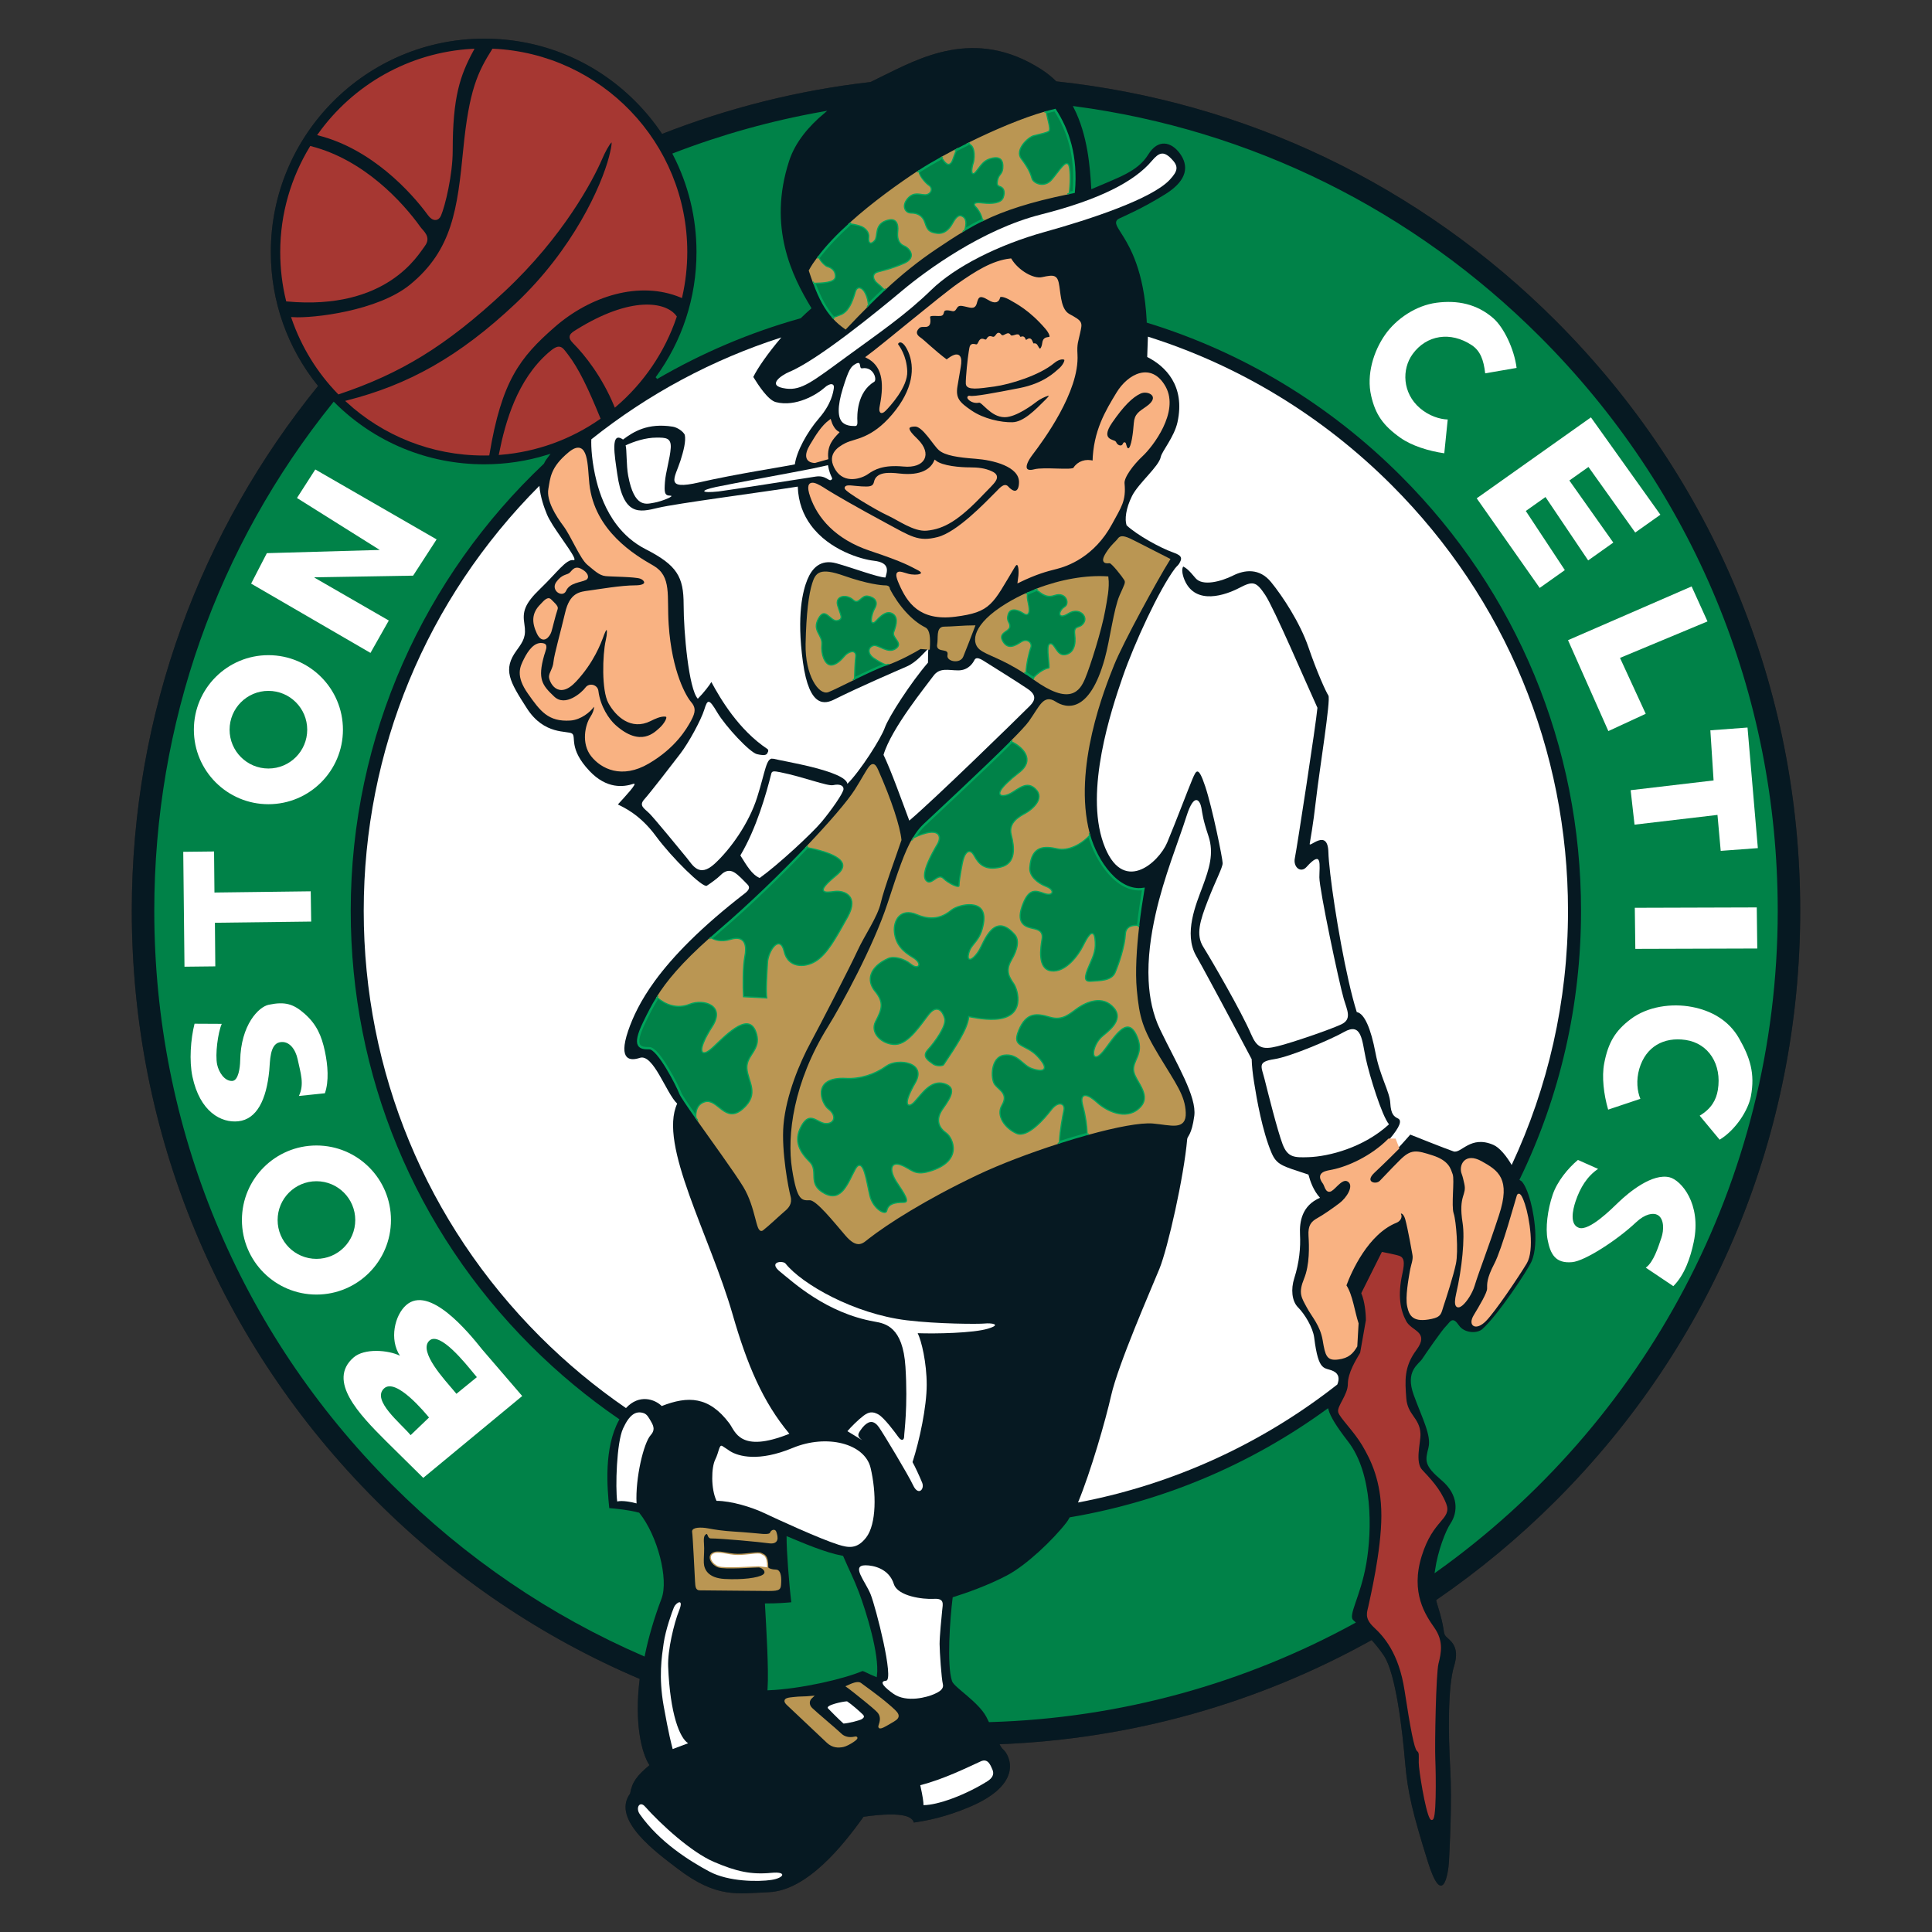 <?xml version="1.0" encoding="utf-8"?>
<!-- Generator: Adobe Illustrator 14.0.0, SVG Export Plug-In . SVG Version: 6.00 Build 43363)  -->
<!DOCTYPE svg PUBLIC "-//W3C//DTD SVG 1.1//EN" "http://www.w3.org/Graphics/SVG/1.1/DTD/svg11.dtd">
<svg version="1.1" id="Layer_1" xmlns="http://www.w3.org/2000/svg" xmlns:xlink="http://www.w3.org/1999/xlink" x="0px" y="0px"
	 width="250px" height="250px" viewBox="0 0 250 250" enable-background="new 0 0 250 250" xml:space="preserve">
<rect x="0" y="0" width="250" height="250" fill="#333333" stroke="none"/>
<g>
	<path fill="#231F20" d="M232.947,117.848c0-28.832-11.229-55.94-31.617-76.328c-17.609-17.61-40.23-28.379-64.645-30.99
		c-0.566-0.562-1.202-1.081-1.921-1.542c-8.645-5.558-15.855-1.428-20.855,1.001c-0.36,0.174-0.786,0.382-1.255,0.623
		c-9.411,1.076-18.459,3.373-26.982,6.719c-1.008-1.511-2.171-2.93-3.483-4.244C76.974,7.873,70.037,5,62.661,5
		C47.432,5,35.044,17.388,35.044,32.617c0,6.382,2.155,12.431,6.113,17.327c-15.065,18.558-24.104,42.193-24.104,67.904
		c0,28.834,11.229,55.944,31.616,76.331c9.959,9.958,21.523,17.726,34.107,23.072c-0.706,5.705,0.225,9.576,1.263,11.163
		c-1.585,1.333-2.253,2.167-2.502,3.67c-2.503,3.42,3.586,7.758,6.09,9.679c5.141,3.941,7.842,3.252,11.848,3.085
		c4.944-0.205,9.593-6.005,12.264-9.758c5.339-0.753,6.341,0.08,6.509,0.75c1.667-0.25,4.004-0.67,7.174-2.005
		c7.211-3.033,5.173-6.759,4.422-7.424c-0.193-0.172-0.354-0.414-0.504-0.707c17.11-0.671,33.517-5.312,48.152-13.481
		c0.517,0.578,1.054,1.237,1.575,2.007c1.585,2.337,2.421,9.927,2.754,13.849c0.332,3.922,1,6.593,2.921,12.768
		c1.917,6.172,2.669,1.667,2.755,0c0.08-1.672,0.413-7.679,0.163-12.016c-0.249-4.338-0.333-10.597,0.504-13.266
		c0.832-2.67-0.667-3.336-1.087-3.838c-0.418-0.5,0-0.667-1.084-4.088c-0.063-0.191-0.109-0.391-0.152-0.593
		c5.494-3.765,10.679-8.057,15.489-12.867C221.718,173.792,232.947,146.683,232.947,117.848"/>
	<path fill="#061922" d="M232.947,117.848c0-28.832-11.229-55.94-31.617-76.328c-17.609-17.61-40.23-28.379-64.645-30.99
		c-0.566-0.562-1.202-1.081-1.921-1.542c-8.645-5.558-15.855-1.428-20.855,1.001c-0.36,0.174-0.786,0.382-1.255,0.623
		c-9.411,1.076-18.459,3.373-26.982,6.719c-1.008-1.511-2.171-2.93-3.483-4.244C76.974,7.873,70.037,5,62.661,5
		C47.432,5,35.044,17.388,35.044,32.617c0,6.382,2.155,12.431,6.113,17.327c-15.065,18.558-24.104,42.193-24.104,67.904
		c0,28.834,11.229,55.944,31.616,76.331c9.959,9.958,21.523,17.726,34.107,23.072c-0.706,5.705,0.225,9.576,1.263,11.163
		c-1.585,1.333-2.253,2.167-2.502,3.67c-2.503,3.42,3.586,7.758,6.09,9.679c5.141,3.941,7.842,3.252,11.848,3.085
		c4.944-0.205,9.593-6.005,12.264-9.758c5.339-0.753,6.341,0.08,6.509,0.75c1.667-0.25,4.004-0.67,7.174-2.005
		c7.211-3.033,5.173-6.759,4.422-7.424c-0.193-0.172-0.354-0.414-0.504-0.707c17.11-0.671,33.517-5.312,48.152-13.481
		c0.517,0.578,1.054,1.237,1.575,2.007c1.585,2.337,2.421,9.927,2.754,13.849c0.332,3.922,1,6.593,2.921,12.768
		c1.917,6.172,2.669,1.667,2.755,0c0.08-1.672,0.413-7.679,0.163-12.016c-0.249-4.338-0.333-10.597,0.504-13.266
		c0.832-2.67-0.667-3.336-1.087-3.838c-0.418-0.5,0-0.667-1.084-4.088c-0.063-0.191-0.109-0.391-0.152-0.593
		c5.494-3.765,10.679-8.057,15.489-12.867C221.718,173.792,232.947,146.683,232.947,117.848"/>
	<path fill="#008248" d="M99.475,218.569c4.004-0.168,9.593-1.42,12.137-2.505c0.337,0.084,0.879,0.418,1.714,0.752
		c0.332-2.671-1.377-8.219-2.34-10.763c-0.637-1.69-1.25-2.839-2.001-4.588c-2.253-0.417-5.047-1.63-7.05-2.463
		c0,1.587,0.292,5.716,0.628,8.468c-0.836,0.084-2.003,0.168-3.422,0.168C99.307,210.644,99.643,216.064,99.475,218.569"/>
	<path fill="none" stroke="#008248" stroke-width="0.306" d="M99.475,218.569c4.004-0.168,9.593-1.42,12.137-2.505
		c0.337,0.084,0.879,0.418,1.714,0.752c0.332-2.671-1.377-8.219-2.34-10.763c-0.637-1.69-1.25-2.839-2.001-4.588
		c-2.253-0.417-5.047-1.63-7.05-2.463c0,1.587,0.292,5.716,0.628,8.468c-0.836,0.084-2.003,0.168-3.422,0.168
		C99.307,210.644,99.643,216.064,99.475,218.569z"/>
	<path fill="#008248" d="M174.979,209.726c-0.75-0.751,0.917-3.086,1.669-7.428c0.752-4.338,0.834-11.596-2.337-15.684
		c-1.542-1.991-2.292-3.245-2.55-4.139c-9.884,7.188-21.206,11.959-33.241,14.005c-0.145,0.256-0.285,0.477-0.418,0.645
		c-1.753,2.252-5.173,5.509-7.676,6.84c-2.502,1.335-5.423,2.339-7.008,2.839c-0.334,2.67-0.768,8.624-0.082,10.68
		c0.25,0.75,3.336,2.585,4.42,4.588c0.113,0.209,0.215,0.414,0.312,0.615c17.025-0.492,33.047-5.061,47.122-12.762
		C175.116,209.856,175.04,209.782,174.979,209.726"/>
	<path fill="none" stroke="#008248" stroke-width="0.306" d="M174.979,209.726c-0.75-0.751,0.917-3.086,1.669-7.428
		c0.752-4.338,0.834-11.596-2.337-15.684c-1.542-1.991-2.292-3.245-2.55-4.139c-9.884,7.188-21.206,11.959-33.241,14.005
		c-0.145,0.256-0.285,0.477-0.418,0.645c-1.753,2.252-5.173,5.509-7.676,6.84c-2.502,1.335-5.423,2.339-7.008,2.839
		c-0.334,2.67-0.768,8.624-0.082,10.68c0.25,0.75,3.336,2.585,4.42,4.588c0.113,0.209,0.215,0.414,0.312,0.615
		c17.025-0.492,33.047-5.061,47.122-12.762C175.116,209.856,175.04,209.782,174.979,209.726z"/>
	<path fill="#008248" d="M199.167,43.685c-16.451-16.448-37.399-26.753-60.072-29.779c1.815,3.592,2.101,7.724,2.261,10.351
		c3.256-1.419,5.759-2.169,7.094-4.338c1.336-2.17,3.171-1.753,4.338-0.167c1.167,1.585,1.167,3.588-1.917,5.505
		c-3.088,1.921-5.341,2.838-6.009,3.172c-0.668,0.332-0.082,0.916,0.668,2.169c0.749,1.251,2.662,4.342,3.002,10.847
		c0.004,0.06,0.008,0.126,0.008,0.19c12.268,3.773,23.506,10.504,32.84,19.838c15.063,15.063,23.359,35.09,23.359,56.394
		c0,12.236-2.741,24.046-7.926,34.743c0.691,0.357,1.624,2.778,1.944,5.972c0.168,1.669,0.086,3.504-0.418,4.672
		c-0.5,1.169-4.436,7.076-6.423,8.843c-0.749,0.668-2.502,0.586-3.252-0.5c-0.754-1.083-0.836-0.501-1.417,0.082
		c-0.588,0.586-2.591,3.507-3.091,4.256c-0.502,0.752-2.169,1.501-1.083,4.506c1.083,3.004,2.335,5.257,1.917,6.928
		c-0.416,1.668-0.582,2.167,1.669,4.084c2.255,1.921,2.169,4.256,1.169,5.76c-0.626,0.938-1.612,3.449-1.995,6.033
		c26.646-19.035,44.051-50.221,44.051-85.395C229.884,89.834,218.976,63.495,199.167,43.685"/>
	<path fill="none" stroke="#008248" stroke-width="0.306" d="M199.167,43.685c-16.451-16.448-37.399-26.753-60.072-29.779
		c1.815,3.592,2.101,7.724,2.261,10.351c3.256-1.419,5.759-2.169,7.094-4.338c1.336-2.17,3.171-1.753,4.338-0.167
		c1.167,1.585,1.167,3.588-1.917,5.505c-3.088,1.921-5.341,2.838-6.009,3.172c-0.668,0.332-0.082,0.916,0.668,2.169
		c0.749,1.251,2.662,4.342,3.002,10.847c0.004,0.06,0.008,0.126,0.008,0.19c12.268,3.773,23.506,10.504,32.84,19.838
		c15.063,15.063,23.359,35.09,23.359,56.394c0,12.236-2.741,24.046-7.926,34.743c0.691,0.357,1.624,2.778,1.944,5.972
		c0.168,1.669,0.086,3.504-0.418,4.672c-0.5,1.169-4.436,7.076-6.423,8.843c-0.749,0.668-2.502,0.586-3.252-0.5
		c-0.754-1.083-0.836-0.501-1.417,0.082c-0.588,0.586-2.591,3.507-3.091,4.256c-0.502,0.752-2.169,1.501-1.083,4.506
		c1.083,3.004,2.335,5.257,1.917,6.928c-0.416,1.668-0.582,2.167,1.669,4.084c2.255,1.921,2.169,4.256,1.169,5.76
		c-0.626,0.938-1.612,3.449-1.995,6.033c26.646-19.035,44.051-50.221,44.051-85.395C229.884,89.834,218.976,63.495,199.167,43.685z"
		/>
	<path fill="#008248" d="M78.699,195.289c-0.296-2.822-0.724-7.936,1.255-11.58c-4.027-2.766-7.834-5.919-11.363-9.448
		c-15.065-15.064-23.361-35.092-23.361-56.394c0-22.811,9.629-43.414,25.032-57.962c0.144-0.308,0.328-0.605,0.553-0.891
		c-2.607,0.801-5.348,1.221-8.154,1.221c-7.348,0-14.259-2.852-19.468-8.032c-14.951,18.559-23.077,41.476-23.077,65.646
		c0,28.016,10.908,54.355,30.719,74.166c9.497,9.497,20.496,16.941,32.46,22.126c0.463-2.233,1.155-4.678,2.162-7.336
		c0.918-2.421-0.5-8.008-2.836-10.929C81.369,195.543,79.784,195.375,78.699,195.289"/>
	<path fill="none" stroke="#008248" stroke-width="0.306" d="M78.699,195.289c-0.296-2.822-0.724-7.936,1.255-11.58
		c-4.027-2.766-7.834-5.919-11.363-9.448c-15.065-15.064-23.361-35.092-23.361-56.394c0-22.811,9.629-43.414,25.032-57.962
		c0.144-0.308,0.328-0.605,0.553-0.891c-2.607,0.801-5.348,1.221-8.154,1.221c-7.348,0-14.259-2.852-19.468-8.032
		c-14.951,18.559-23.077,41.476-23.077,65.646c0,28.016,10.908,54.355,30.719,74.166c9.497,9.497,20.496,16.941,32.46,22.126
		c0.463-2.233,1.155-4.678,2.162-7.336c0.918-2.421-0.5-8.008-2.836-10.929C81.369,195.543,79.784,195.375,78.699,195.289z"/>
	<path fill="#008248" d="M106.511,14.583c-6.623,1.171-13.08,2.972-19.3,5.369c2.001,3.868,3.068,8.184,3.068,12.664
		c0,5.941-1.867,11.594-5.315,16.293c5.771-3.362,11.998-6.027,18.568-7.864c0.426-0.416,0.854-0.817,1.281-1.187
		c-2.418-4.007-5.673-10.431-2.836-19.107C102.776,18.303,104.535,16.25,106.511,14.583"/>
	<path fill="none" stroke="#008248" stroke-width="0.306" d="M106.511,14.583c-6.623,1.171-13.08,2.972-19.3,5.369
		c2.001,3.868,3.068,8.184,3.068,12.664c0,5.941-1.867,11.594-5.315,16.293c5.771-3.362,11.998-6.027,18.568-7.864
		c0.426-0.416,0.854-0.817,1.281-1.187c-2.418-4.007-5.673-10.431-2.836-19.107C102.776,18.303,104.535,16.25,106.511,14.583z"/>
	<path fill="#FFFFFF" d="M148.449,46.198c2.335,1.169,4.947,3.708,3.92,8.425c-0.418,1.921-2.019,3.767-2.167,4.509
		c-0.254,1.251-2.879,3.378-3.715,5.045c-0.827,1.654-0.954,3.062-0.712,3.777c0,0.007,0,0.015,0.004,0.019
		c1.335,1.251,4.337,2.92,6.005,3.506c1.306,0.456,1.214,0.806,0.671,1.667c0.918,0.084,1.389,0.65,2.249,1.669
		c0.922,1.085,3.338,0.418,4.842-0.334c1.499-0.751,3.42-1.001,4.923,0.834c1.501,1.837,3.752,5.257,4.84,8.427
		c1.083,3.171,2.251,5.758,2.584,6.258c0.334,0.5-1.167,9.677-1.585,13.349c-0.418,3.67-0.751,5.256-0.833,5.84
		c-0.084,0.583,2.334-2.086,2.418,1.085c0.066,2.528,1.25,10.639,2.614,16.646c0.344,1.526,0.703,2.916,1.059,4.045
		c0.999,0.166,1.835,2.169,2.418,5.255c0.584,3.089,1.835,5.006,1.919,6.509c0.082,1.503,0.5,1.753,1,2.003
		c0.502,0.25,0.336,0.999-1.168,2.753c0.334,0.249,0.834,0.749,1.168,1.085c0.42-0.418,1.587-1.753,1.587-1.753
		s4.588,1.835,5.589,2.171c1.004,0.332,2.19-2.14,5.174-0.836c0.812,0.355,1.718,1.487,2.357,2.597
		c4.676-9.995,7.29-21.138,7.29-32.882c0-20.812-8.104-40.379-22.821-55.095c-8.979-8.98-19.766-15.492-31.539-19.21
		C148.51,44.706,148.449,45.792,148.449,46.198"/>
	<path fill="#FFFFFF" d="M172.561,177.435c-1.167-0.583-1.929,0.264-2.503-4.337c-0.168-1.334-1.251-3.087-2.087-3.92
		c-0.833-0.834-0.933-2.397-0.499-3.754c0.667-2.087,0.835-4.006,0.749-5.676c-0.082-1.667,0.252-3.756,2.587-4.755
		c-0.834-0.918-1.251-2.085-1.499-3.003c-3.423-1.128-4.105-1.224-4.801-2.879c-1.163-2.778-1.882-6.837-2.229-9.049
		c-0.176-1.089-0.287-2.101-0.313-3.006c-1.097-2.073-3.529-6.677-5.409-10.136c-0.697-1.298-1.317-2.426-1.767-3.215
		c-1.671-2.918,0-6.756,0.836-9.009c0.831-2.253,1.499-4.254,0.749-6.509c-0.749-2.251-0.749-2.753-0.917-3.67
		s-0.918-2.087-1.921,1.085c-1,3.171-2.921,7.843-4.002,12.68c-0.619,2.751-1.045,5.744-0.902,8.639
		c0.109,2.204,0.547,4.354,1.483,6.296c2.171,4.507,4.756,8.677,4.424,11.18c-0.336,2.503-0.882,2.589-0.917,3.003
		c-0.418,4.841-2.503,14.102-3.589,16.772c-1.085,2.669-5.341,12.346-6.258,16.436c-0.703,3.131-2.63,9.835-4.281,13.815
		c12.485-2.362,23.932-7.707,33.556-15.273C173.334,178.448,173.285,177.798,172.561,177.435"/>
	<path fill="#FFFFFF" d="M79.834,67.955c0.923,1.2,2.129,2.302,3.706,3.107c4.087,2.085,4.922,3.586,4.922,7.174
		c0,3.586,0.667,10.931,1.835,12.18c0.75-0.75,1.585-1.835,1.751-2.167c1.167,2.167,3.52,6.182,7.258,8.675
		c0.252,0.166,0.138,1.087,0.751,1.251c1.251,0.333,9.346,1.585,9.596,3.254c1.669-1.669,4.338-5.841,4.84-7.258
		c0.5-1.417,3.42-5.923,5.589-8.426c0-1.001,0-1.588,0.084-1.838c-0.586,0.5-1.503,1.754-2.838,2.338
		c-1.333,0.583-6.005,2.586-9.344,4.253c-1.167,0.584-3.252,1.251-4.088-4.837c-0.833-6.092,0-9.262,0.584-10.679
		c0.585-1.419,1.669-2.67,3.754-2.087c2.088,0.583,5.424,1.835,6.341,1.835c0.166-0.667,0.752-1.919-1.501-2.169
		c-1.604-0.177-5.783-1.369-8.152-4.608c-0.958-1.297-1.621-2.94-1.691-4.987c-4.757,0.751-15.688,2.171-18.107,2.754
		c-2.418,0.584-4.469,1.08-5.255-4.421c-0.333-2.337-0.917-5.59,0.75-4.422c1.335-1.002,3.185-2.182,6.425-1.668
		c0.592,0.093,1.333,0.59,1.565,1.052c0.181,0.809-0.168,2.135-0.563,3.368c-0.72,2.236-2.127,3.838,2.419,2.795
		c4.761-1.092,10.804-2.003,12.389-2.335c0.21-1.627,1.543-4.131,3.128-5.968c1.594-1.843,1.837-3.336,1.919-3.92
		c0.084-0.584-0.465-0.715-1.251,0c-0.917,0.833-3.67,2.502-6.256,1.833c-1-0.256-2.253-2.169-2.918-3.252
		c0.547-1.145,1.931-3.125,3.63-5.12c-8.883,2.85-17.198,7.292-24.589,13.19c-0.048,0.925,0.074,3.079,0.683,5.446
		C77.607,63.889,78.365,66.046,79.834,67.955"/>
	<path fill="#FFFFFF" d="M85.626,181.94c3.42-1.333,6.116-1.271,8.759,2.253c0.751,1.004,1.335,3.924,7.76,1.335
		c-3.42-4.088-5.473-8.933-7.342-15.434c-2.955-10.269-9.635-21.942-7.176-27.283c-1.417-1.335-3.087-6.509-4.839-5.923
		c-1.177,0.393-2.836,0.418-1.503-3.504c0.602-1.764,1.592-3.898,3.462-6.464c2.287-3.129,5.896-6.893,11.723-11.391
		c0.501-0.417,0.585-0.75,0.251-1.083c-0.583-0.585-1.169-1.251-1.753-1.585c-0.583-0.334-1.167-0.168-1.669,0.334
		c-0.5,0.5-1.333,1.085-1.835,1.417c-0.5,0.334-4.504-3.586-6.592-6.424c-2.085-2.838-4.255-3.755-4.921-4.089
		c0.833-0.917,2.72-2.908,2.001-2.669c-1.251,0.416-3.443,0.696-5.673-1.669c-2.752-2.92-1.669-4.421-2.253-4.837
		c-0.583-0.418-3.586,0.248-5.839-3.256c-2.253-3.502-3.155-5.026-1.335-7.509c0.918-1.251,1.253-1.835,1.001-3.42
		c-0.25-1.585,0-2.586,2.085-4.589c2.087-2.001,3.338-3.836,4.256-3.67c0.728,0.134-1.381-2.518-2.659-4.524
		c-0.332-0.538-0.607-1.019-0.761-1.399c-0.33-0.808-0.856-2.197-0.976-3.692c-14.658,14.705-22.732,34.233-22.732,55.003
		c0,20.812,8.105,40.378,22.821,55.094c3.453,3.451,7.174,6.535,11.115,9.241C82.711,180.342,84.743,181.063,85.626,181.94"/>
	<path fill="#A63732" d="M41.289,17.392c6.842,1.753,11.964,7.283,14.217,10.369c0.574,0.786,1.167,0.668,1.417,0.082
		c0.532-1.237,1.503-5.255,1.503-8.341c0-7.008,0.959-9.779,2.713-13.034C52.957,6.917,45.775,11.123,41.289,17.392"/>
	<path fill="none" stroke="#A63732" stroke-width="0.306" d="M41.289,17.392c6.842,1.753,11.964,7.283,14.217,10.369
		c0.574,0.786,1.167,0.668,1.417,0.082c0.532-1.237,1.503-5.255,1.503-8.341c0-7.008,0.959-9.779,2.713-13.034
		C52.957,6.917,45.775,11.123,41.289,17.392z"/>
	<path fill="#A63732" d="M37.159,38.859c12.847,1.169,16.845-6.01,17.679-7.095c0.833-1.083-0.166-1.751-0.584-2.336
		c-2.221-3.108-7.195-8.611-14.035-10.362c-2.4,3.955-3.804,8.58-3.804,13.545C36.416,34.765,36.667,36.856,37.159,38.859"/>
	<path fill="none" stroke="#A63732" stroke-width="0.306" d="M37.159,38.859c12.847,1.169,16.845-6.01,17.679-7.095
		c0.833-1.083-0.166-1.751-0.584-2.336c-2.221-3.108-7.195-8.611-14.035-10.362c-2.4,3.955-3.804,8.58-3.804,13.545
		C36.416,34.765,36.667,36.856,37.159,38.859z"/>
	<path fill="#A63732" d="M88.138,38.358c-5.423-2.253-11.858-0.17-16.446,3.836c-4.588,4.004-6.922,7.081-8.51,16.591
		c-0.194,0.004-0.388,0.006-0.583,0.006c-6.799,0-12.972-2.588-17.626-6.836c7.843-2.003,14.453-5.589,21.88-12.597
		c7.426-7.009,11.096-15.185,12.098-19.023s-0.417-1.585-1.167,0.166c-1.163,2.71-5.005,10.013-12.597,17.106
		c-7.595,7.09-13.43,10.59-21.355,13.259c-2.647-2.718-4.683-6.011-5.951-9.671c2.668,0.166,11.078-0.803,15.29-4.256
		c5.536-4.54,6.173-9.93,6.927-17.605c0.75-7.674,1.874-9.957,3.71-12.877c13.898,0.631,24.973,12.1,24.973,26.155
		C88.779,34.587,88.552,36.508,88.138,38.358"/>
	<path fill="none" stroke="#A63732" stroke-width="0.306" d="M88.138,38.358c-5.423-2.253-11.858-0.17-16.446,3.836
		c-4.588,4.004-6.922,7.081-8.51,16.591c-0.194,0.004-0.388,0.006-0.583,0.006c-6.799,0-12.972-2.588-17.626-6.836
		c7.843-2.003,14.453-5.589,21.88-12.597c7.426-7.009,11.096-15.185,12.098-19.023s-0.417-1.585-1.167,0.166
		c-1.163,2.71-5.005,10.013-12.597,17.106c-7.595,7.09-13.43,10.59-21.355,13.259c-2.647-2.718-4.683-6.011-5.951-9.671
		c2.668,0.166,11.078-0.803,15.29-4.256c5.536-4.54,6.173-9.93,6.927-17.605c0.75-7.674,1.874-9.957,3.71-12.877
		c13.898,0.631,24.973,12.1,24.973,26.155C88.779,34.587,88.552,36.508,88.138,38.358z"/>
	<path fill="#A63732" d="M87.412,40.982c-1.251-1.751-5.713-2.593-12.801,1.837c-0.666,0.416-1.127,0.708-0.332,1.501
		c1.501,1.503,3.758,4.343,5.343,8.182C83.164,49.466,85.889,45.5,87.412,40.982"/>
	<path fill="none" stroke="#A63732" stroke-width="0.306" d="M87.412,40.982c-1.251-1.751-5.713-2.593-12.801,1.837
		c-0.666,0.416-1.127,0.708-0.332,1.501c1.501,1.503,3.758,4.343,5.343,8.182C83.164,49.466,85.889,45.5,87.412,40.982z"/>
	<path fill="#A63732" d="M77.529,54.122c-1.501-3.67-2.75-6.339-4.168-8.174c-0.765-0.99-0.919-1.417-2.337-0.166
		c-3.944,3.478-5.465,8.754-6.298,12.925C69.461,58.326,73.841,56.688,77.529,54.122"/>
	<path fill="none" stroke="#A63732" stroke-width="0.306" d="M77.529,54.122c-1.501-3.67-2.75-6.339-4.168-8.174
		c-0.765-0.99-0.919-1.417-2.337-0.166c-3.944,3.478-5.465,8.754-6.298,12.925C69.461,58.326,73.841,56.688,77.529,54.122z"/>
	<path fill="#BA9653" d="M109.695,218.233c0.543-0.25,1.292-0.584,1.628-0.334c0.332,0.252,2.334,1.671,3.586,2.755
		c1.251,1.085,1.669,1.417,0.667,2.001c-1.001,0.585-1.919,1.169-1.751,0.667c0.166-0.499,0.416-1.251-0.252-1.917
		c-0.666-0.667-2.303-1.933-3.002-2.504C110.111,218.528,109.695,218.233,109.695,218.233"/>
	<path fill="none" stroke="#BA9653" stroke-width="0.306" d="M109.695,218.233c0.543-0.25,1.292-0.584,1.628-0.334
		c0.332,0.252,2.334,1.671,3.586,2.755c1.251,1.085,1.669,1.417,0.667,2.001c-1.001,0.585-1.919,1.169-1.751,0.667
		c0.166-0.499,0.416-1.251-0.252-1.917c-0.666-0.667-2.303-1.933-3.002-2.504C110.111,218.528,109.695,218.233,109.695,218.233z"/>
	<path fill="#BA9653" d="M104.979,219.609c-0.416,0.377-0.5,1.004,0,1.503c0.502,0.5,3.296,2.835,3.756,3.296
		c0.46,0.461,1.125,0.625,1.877,0.461c0.75-0.168-0.875,0.917-1.501,1.04c-0.627,0.127-1.335,0.127-2.003-0.5
		c-0.667-0.626-4.422-4.172-5.173-4.882c-0.75-0.709,0.21-0.709,0.875-0.791C103.479,219.654,104.062,219.695,104.979,219.609"/>
	<path fill="none" stroke="#BA9653" stroke-width="0.306" d="M104.979,219.609c-0.416,0.377-0.5,1.004,0,1.503
		c0.502,0.5,3.296,2.835,3.756,3.296c0.46,0.461,1.125,0.625,1.877,0.461c0.75-0.168-0.875,0.917-1.501,1.04
		c-0.627,0.127-1.335,0.127-2.003-0.5c-0.667-0.626-4.422-4.172-5.173-4.882c-0.75-0.709,0.21-0.709,0.875-0.791
		C103.479,219.654,104.062,219.695,104.979,219.609z"/>
	<path fill="#BA9653" d="M100.308,198.253c0.254,0.764,0.333,1.46-0.833,1.292c-1.169-0.168-6.089-0.626-7.508-0.626
		c-0.333,0-0.208-0.834-0.709-0.5c-0.5,0.336-0.292,1.085-0.292,1.919s-0.07,1.335-0.042,1.919c0.042,0.877,0.586,2.087,2.836,2.212
		c2.253,0.123,4.38-0.125,5.047-0.586c0.668-0.457-0.042-1.208-0.667-1.208c-0.624,0-4.38,0.291-5.173,0
		c-0.792-0.291-1.306-1.205-0.75-1.585c0.667-0.459,1.961,0.127,3.252,0.127c1.293,0,2.67-0.336,3.004-0.127
		c0.333,0.208,0.793,0.127,0.793,1.708c0,0.336,0.792,0.46,1.167,0.46c0.375,0,0.542,0.625,0.501,1.461
		c-0.044,0.831,0.04,0.999-1.461,0.999c-1.501,0-7.966-0.082-8.927-0.082c-0.376,0-0.418-0.293-0.458-1.044
		c-0.042-0.75-0.292-5.964-0.376-6.382c-0.083-0.418,1.001-0.459,1.877-0.291c0.875,0.166,1.961,0.334,3.378,0.418
		c1.419,0.082,3.588,0.291,3.588,0.291s1.085,0.127,1.209-0.209C99.892,198.085,100.224,198.003,100.308,198.253"/>
	<path fill="none" stroke="#BA9653" stroke-width="0.306" d="M100.308,198.253c0.254,0.764,0.333,1.46-0.833,1.292
		c-1.169-0.168-6.089-0.626-7.508-0.626c-0.333,0-0.208-0.834-0.709-0.5c-0.5,0.336-0.292,1.085-0.292,1.919
		s-0.07,1.335-0.042,1.919c0.042,0.877,0.586,2.087,2.836,2.212c2.253,0.123,4.38-0.125,5.047-0.586
		c0.668-0.457-0.042-1.208-0.667-1.208c-0.624,0-4.38,0.291-5.173,0c-0.792-0.291-1.306-1.205-0.75-1.585
		c0.667-0.459,1.961,0.127,3.252,0.127c1.293,0,2.67-0.336,3.004-0.127c0.333,0.208,0.793,0.127,0.793,1.708
		c0,0.336,0.792,0.46,1.167,0.46c0.375,0,0.542,0.625,0.501,1.461c-0.044,0.831,0.04,0.999-1.461,0.999
		c-1.501,0-7.966-0.082-8.927-0.082c-0.376,0-0.418-0.293-0.458-1.044c-0.042-0.75-0.292-5.964-0.376-6.382
		c-0.083-0.418,1.001-0.459,1.877-0.291c0.875,0.166,1.961,0.334,3.378,0.418c1.419,0.082,3.588,0.291,3.588,0.291
		s1.085,0.127,1.209-0.209C99.892,198.085,100.224,198.003,100.308,198.253z"/>
	<path fill="#F9B282" d="M70.357,83.409c-1.085-0.334-1.919,0.917-2.421,1.919c-0.5,1-1.083,2.085,0.502,4.338
		c1.585,2.253,2.573,3.594,5.339,3.42c1.335-0.082,2.502-1.083,2.92-1.669c0.417-0.583,0.5,0.42-0.168,1.419
		c-0.666,1.001-1.166,3.336,0.084,4.923c1.253,1.583,3.838,2.918,7.258,0.917c3.421-2.003,4.84-4.421,5.424-5.507
		c0.583-1.085,0.583-1.585,0-2.253c-0.584-0.667-2.503-3.843-2.921-10.096c-0.25-3.754,0.418-6.175-1.919-7.508
		c-2.335-1.335-7.678-4.496-8.342-10.681c-0.25-2.334-0.084-5.924-2.42-4.005c-2.335,1.92-2.335,3.255-2.585,4.673
		c-0.252,1.419,0.917,3.338,1.919,4.671c1,1.335,2.167,4.256,3.086,5.007c0.917,0.75,1.501,1.335,2.253,1.417
		c0.75,0.083,3.754,0.083,4.503,0.333c0.752,0.252,1.169,1.169-0.667,1.169c-1.835,0-4.669,0.5-5.923,0.666
		c-1.251,0.168-2.419,0.252-3.002,2.755c-0.585,2.5-1.419,5.423-1.503,6.34c-0.082,0.918-0.582,1.42-0.582,1.92
		c0,0.5,1,2.918,3.252,0.5c2.253-2.42,3.17-4.84,3.588-6.008c0.418-1.167,0.917-1.001,0.5,0.833
		c-0.416,1.837-0.542,6.426,0.333,8.011c0.942,1.703,2.846,3.458,5.257,2.253c0.5-0.25,1.333-0.668,2.001-0.586
		c0.668,0.086-0.125,1.253-0.708,1.753c-0.584,0.502-2.504,2.625-5.882-0.416c-0.835-0.751-1.993-2.423-2.253-4.506
		c-0.084-0.667-1.001-0.919-1.417-0.333c-0.417,0.583-2.67,2.668-4.255,1.167c-1.585-1.501-2.241-2.333-1.333-5.506
		C70.441,84.159,70.763,83.536,70.357,83.409"/>
	<path fill="none" stroke="#F9B282" stroke-width="0.306" stroke-linecap="round" d="M70.357,83.409
		c-1.085-0.334-1.919,0.917-2.421,1.919c-0.5,1-1.083,2.085,0.502,4.338c1.585,2.253,2.573,3.594,5.339,3.42
		c1.335-0.082,2.502-1.083,2.92-1.669c0.417-0.583,0.5,0.42-0.168,1.419c-0.666,1.001-1.166,3.336,0.084,4.923
		c1.253,1.583,3.838,2.918,7.258,0.917c3.421-2.003,4.84-4.421,5.424-5.507c0.583-1.085,0.583-1.585,0-2.253
		c-0.584-0.667-2.503-3.843-2.921-10.096c-0.25-3.754,0.418-6.175-1.919-7.508c-2.335-1.335-7.678-4.496-8.342-10.681
		c-0.25-2.334-0.084-5.924-2.42-4.005c-2.335,1.92-2.335,3.255-2.585,4.673c-0.252,1.419,0.917,3.338,1.919,4.671
		c1,1.335,2.167,4.256,3.086,5.007c0.917,0.75,1.501,1.335,2.253,1.417c0.75,0.083,3.754,0.083,4.503,0.333
		c0.752,0.252,1.169,1.169-0.667,1.169c-1.835,0-4.669,0.5-5.923,0.666c-1.251,0.168-2.419,0.252-3.002,2.755
		c-0.585,2.5-1.419,5.423-1.503,6.34c-0.082,0.918-0.582,1.42-0.582,1.92c0,0.5,1,2.918,3.252,0.5c2.253-2.42,3.17-4.84,3.588-6.008
		c0.418-1.167,0.917-1.001,0.5,0.833c-0.416,1.837-0.542,6.426,0.333,8.011c0.942,1.703,2.846,3.458,5.257,2.253
		c0.5-0.25,1.333-0.668,2.001-0.586c0.668,0.086-0.125,1.253-0.708,1.753c-0.584,0.502-2.504,2.625-5.882-0.416
		c-0.835-0.751-1.993-2.423-2.253-4.506c-0.084-0.667-1.001-0.919-1.417-0.333c-0.417,0.583-2.67,2.668-4.255,1.167
		c-1.585-1.501-2.241-2.333-1.333-5.506C70.441,84.159,70.763,83.536,70.357,83.409z"/>
	<path fill="#F9B282" d="M72.026,78.737c-0.36,1.076-0.667,2.503-0.833,3.002c-0.168,0.502-0.917,1.585-1.587,0.168
		c-0.666-1.419-0.634-2.538,0.417-3.588c0.334-0.334,0.833-1.001,1.169-0.668C71.524,77.986,72.108,78.485,72.026,78.737"/>
	<path fill="none" stroke="#F9B282" stroke-width="0.306" stroke-linecap="round" d="M72.026,78.737
		c-0.36,1.076-0.667,2.503-0.833,3.002c-0.168,0.502-0.917,1.585-1.587,0.168c-0.666-1.419-0.634-2.538,0.417-3.588
		c0.334-0.334,0.833-1.001,1.169-0.668C71.524,77.986,72.108,78.485,72.026,78.737z"/>
	<path fill="#F9B282" d="M75.78,74.899c-0.688,0.344-2.153,0.34-2.671,1.501c-0.332,0.751-1.669-0.084-1.001-1.001
		c0.67-0.918,1.169-0.834,1.585-1.083c0.417-0.252,0.585-1.001,1.419-0.586C75.946,74.148,76.114,74.731,75.78,74.899"/>
	<path fill="none" stroke="#F9B282" stroke-width="0.306" stroke-linecap="round" d="M75.78,74.899
		c-0.688,0.344-2.153,0.34-2.671,1.501c-0.332,0.751-1.669-0.084-1.001-1.001c0.67-0.918,1.169-0.834,1.585-1.083
		c0.417-0.252,0.585-1.001,1.419-0.586C75.946,74.148,76.114,74.731,75.78,74.899z"/>
	<path fill="#F9B282" d="M130.761,33.6c-2.335,0.251-4.504,1.669-6.674,3.171c-2.169,1.501-10.011,8.094-11.848,9.427
		c1.921,1.001,2.42,3.004,1.753,6.341c-0.148,0.742,0,1.001,0.502,0.501c0.5-0.501,2.834-3.004,2.752-5.005
		c-0.084-2.003-1.001-3.17-1.169-3.42c-0.166-0.251,0.667-1.253,1.585,0.834c0.917,2.085,0.668,5.005-2.085,8.259
		c-2.752,3.252-4.921,3.17-6.088,3.754c-1.17,0.583-2.338,1.502-1.254,3.253c1.086,1.753,3.171,1.085,4.005,0.502
		c0.835-0.586,2.003-1.251,4.673-1.001c2.668,0.25,3.558-1.448,1.751-3.255c-0.583-0.583-2.085-1.919-0.25-1.919
		c1.085,0,2.418,2.421,3.17,3.089c0.752,0.667,2.419,0.917,4.673,1.083c2.251,0.168,5.755,1.001,5.755,3.17
		c0,1.335-0.718,1.723-1.667,0.667c-0.374-0.418-0.911,0.241-1.335,0.667c-1.419,1.419-5.049,5.257-7.636,5.923
		c-2.585,0.668-3.544-0.082-6.964-1.919c-3.422-1.835-6.592-3.67-7.509-4.253c-0.919-0.586-2.838-1.919-1.921,0.751
		c0.919,2.668,3.172,5.421,7.677,6.922c4.506,1.503,5.173,2.003,6.175,2.502c1,0.502,0.416,1.001-0.917,0.835
		c-1.162-0.145-2.418-1.167-1.419,1.083c1.001,2.255,2.502,4.674,7.092,4.09c4.587-0.583,4.72-1.555,7.592-6.34
		c0.5-0.836,1.001-0.252,0.668,1.919c2.252-1.085,3.504-1.419,4.837-1.753c1.337-0.333,4.807-1.511,7.093-5.757
		c1.167-2.169,1.8-2.913,1.585-5.171c-0.078-0.839,1.167-2.502,2.421-3.672c1.249-1.168,4.673-5.59,2.92-8.76
		s-4.674-1.585-6.091,0.751c-1.417,2.337-3.002,4.921-3.088,8.926c-1-0.332-2.022,0.035-2.503,0.833
		c-0.25,0.42-3.922-0.082-5.173,0.252c-1.25,0.334-1.668-0.417-0.332-2.169c1.333-1.754,6.036-8.103,5.755-12.85
		c-0.082-1.417,0.109-1.679,0.336-2.752c0.291-1.377,0.417-1.398-1.295-2.337c-1.114-0.61-1.181-2.347-1.376-3.67
		c-0.209-1.418-0.48-1.424-2.087-1.086C133.662,36.271,131.679,35.101,130.761,33.6"/>
	<path fill="none" stroke="#F9B282" stroke-width="0.306" d="M130.761,33.6c-2.335,0.251-4.504,1.669-6.674,3.171
		c-2.169,1.501-10.011,8.094-11.848,9.427c1.921,1.001,2.42,3.004,1.753,6.341c-0.148,0.742,0,1.001,0.502,0.501
		c0.5-0.501,2.834-3.004,2.752-5.005c-0.084-2.003-1.001-3.17-1.169-3.42c-0.166-0.251,0.667-1.253,1.585,0.834
		c0.917,2.085,0.668,5.005-2.085,8.259c-2.752,3.252-4.921,3.17-6.088,3.754c-1.17,0.583-2.338,1.502-1.254,3.253
		c1.086,1.753,3.171,1.085,4.005,0.502c0.835-0.586,2.003-1.251,4.673-1.001c2.668,0.25,3.558-1.448,1.751-3.255
		c-0.583-0.583-2.085-1.919-0.25-1.919c1.085,0,2.418,2.421,3.17,3.089c0.752,0.667,2.419,0.917,4.673,1.083
		c2.251,0.168,5.755,1.001,5.755,3.17c0,1.335-0.718,1.723-1.667,0.667c-0.374-0.418-0.911,0.241-1.335,0.667
		c-1.419,1.419-5.049,5.257-7.636,5.923c-2.585,0.668-3.544-0.082-6.964-1.919c-3.422-1.835-6.592-3.67-7.509-4.253
		c-0.919-0.586-2.838-1.919-1.921,0.751c0.919,2.668,3.172,5.421,7.677,6.922c4.506,1.503,5.173,2.003,6.175,2.502
		c1,0.502,0.416,1.001-0.917,0.835c-1.162-0.145-2.418-1.167-1.419,1.083c1.001,2.255,2.502,4.674,7.092,4.09
		c4.587-0.583,4.72-1.555,7.592-6.34c0.5-0.836,1.001-0.252,0.668,1.919c2.252-1.085,3.504-1.419,4.837-1.753
		c1.337-0.333,4.807-1.511,7.093-5.757c1.167-2.169,1.8-2.913,1.585-5.171c-0.078-0.839,1.167-2.502,2.421-3.672
		c1.249-1.168,4.673-5.59,2.92-8.76s-4.674-1.585-6.091,0.751c-1.417,2.337-3.002,4.921-3.088,8.926
		c-1-0.332-2.022,0.035-2.503,0.833c-0.25,0.42-3.922-0.082-5.173,0.252c-1.25,0.334-1.668-0.417-0.332-2.169
		c1.333-1.754,6.036-8.103,5.755-12.85c-0.082-1.417,0.109-1.679,0.336-2.752c0.291-1.377,0.417-1.398-1.295-2.337
		c-1.114-0.61-1.181-2.347-1.376-3.67c-0.209-1.418-0.48-1.424-2.087-1.086C133.662,36.271,131.679,35.101,130.761,33.6z"/>
	<path fill="#F9B282" d="M121,59.715c-0.46,1.042-1.719,2.043-4.629,1.709c-1.461-0.166-2.889-0.187-3.128,0.959
		c-0.168,0.793-0.832,0.75-1.753,0.709c-0.96-0.042-2.001-0.294-2.046,0.042c-0.04,0.334,4.089,2.794,5.466,3.42
		c1.377,0.626,3.384,2.117,5.005,1.961c2.171-0.208,4.058-1.283,7.26-4.673c1.319-1.397,2.378-2.127,1.124-2.71
		c-0.847-0.396-1.71-0.502-2.834-0.502C124.336,60.631,121.917,60.465,121,59.715"/>
	<path fill="none" stroke="#F9B282" stroke-width="0.306" d="M121,59.715c-0.46,1.042-1.719,2.043-4.629,1.709
		c-1.461-0.166-2.889-0.187-3.128,0.959c-0.168,0.793-0.832,0.75-1.753,0.709c-0.96-0.042-2.001-0.294-2.046,0.042
		c-0.04,0.334,4.089,2.794,5.466,3.42c1.377,0.626,3.384,2.117,5.005,1.961c2.171-0.208,4.058-1.283,7.26-4.673
		c1.319-1.397,2.378-2.127,1.124-2.71c-0.847-0.396-1.71-0.502-2.834-0.502C124.336,60.631,121.917,60.465,121,59.715z"/>
	<path fill="#F9B282" d="M105.439,59.756c-1.125-0.041-1.251-0.876-0.5-2.128c0.751-1.252,1.459-2.417,2.461-3.171
		c0.166,0.543,0.5,1.209,1.001,1.503c-0.668,0.708-1.549,1.598-1.381,3.349"/>
	<path fill="none" stroke="#F9B282" stroke-width="0.306" d="M105.439,59.756c-1.125-0.041-1.251-0.876-0.5-2.128
		c0.751-1.252,1.459-2.417,2.461-3.171c0.166,0.543,0.5,1.209,1.001,1.503c-0.668,0.708-1.549,1.598-1.381,3.349L105.439,59.756z"/>
	<path fill="#061922" d="M124.17,47.451c0.208-1.169,0.042-2.129-1.669-0.752c-1.585-1.167-3.002-2.586-3.504-2.92
		c-0.5-0.333-0.75-0.833-0.166-1.417c0.584-0.586,1.625,0.442,1.375-1.295c-0.082-0.583,1.293-0.208,1.627-0.374
		c0.334-0.167-0.152-0.978,1.419-0.583c0.5,0.124,0.292-0.835,1.293-0.667c1,0.166,1.5,0.542,1.711-0.252
		c0.207-0.792,0.438-1.288,1.711-0.5c0.874,0.542,1.208,0.208,1.292-0.209c0.084-0.416,0.874-0.166,1.585,0.251
		c0.711,0.418,2.474,1.293,4.549,3.714c0.5,0.582,0.749,1.207,0.416,1.291c-0.332,0.084-0.711,0-0.793,0.668
		c-0.084,0.667-0.418,1.251-0.795,0.5c-0.374-0.75-0.458,0.126-0.749-0.666c-0.291-0.793-0.668,0.292-0.875-0.25
		c-0.271-0.704-0.527,0.118-0.792-0.501c-0.127-0.292-0.918,0.374-1.172-0.084c-0.25-0.458-0.79,0.501-1.208-0.042
		c-0.416-0.542-0.416,0.585-1.084,0.333c-0.667-0.25-0.374,0.626-1.042,0.334s-0.461,0.835-1.086,0.667
		c-0.626-0.166-0.582,0.126-0.708,0.836c-0.126,0.708-0.417,3.46-0.376,4.127c0.043,0.67,1.417,0.502,3.506,0.208
		c2.085-0.29,5.81-1.445,7.676-3.002c0.75-0.625,1.418-0.583,1.543-0.375c0.126,0.209-0.207,0.877-0.752,1.335
		c-0.541,0.46-1.962,1.919-5.171,2.545c-3.214,0.625-5.885,1.127-6.425,1.001c-0.543-0.126,0.209,0.793,1.167,0.583
		c0.506-0.109,1.585,1.877,3.336,1.877c1.42,0,3.546-1.585,4.131-2.043c0.582-0.459,2.712-1.419,1.293,0
		c-1.418,1.419-2.921,2.962-4.42,3.002c-1.503,0.042-3.799-0.458-5.38-1.543c-1.588-1.083-2.171-1.667-1.88-3.336
		C124.044,48.243,124.088,47.909,124.17,47.451"/>
	<path fill="none" stroke="#F9B282" stroke-width="0.306" d="M124.17,47.451c0.208-1.169,0.042-2.129-1.669-0.752
		c-1.585-1.167-3.002-2.586-3.504-2.92c-0.5-0.333-0.75-0.833-0.166-1.417c0.584-0.586,1.625,0.442,1.375-1.295
		c-0.082-0.583,1.293-0.208,1.627-0.374c0.334-0.167-0.152-0.978,1.419-0.583c0.5,0.124,0.292-0.835,1.293-0.667
		c1,0.166,1.5,0.542,1.711-0.252c0.207-0.792,0.438-1.288,1.711-0.5c0.874,0.542,1.208,0.208,1.292-0.209
		c0.084-0.416,0.874-0.166,1.585,0.251c0.711,0.418,2.474,1.293,4.549,3.714c0.5,0.582,0.749,1.207,0.416,1.291
		c-0.332,0.084-0.711,0-0.793,0.668c-0.084,0.667-0.418,1.251-0.795,0.5c-0.374-0.75-0.458,0.126-0.749-0.666
		c-0.291-0.793-0.668,0.292-0.875-0.25c-0.271-0.704-0.527,0.118-0.792-0.501c-0.127-0.292-0.918,0.374-1.172-0.084
		c-0.25-0.458-0.79,0.501-1.208-0.042c-0.416-0.542-0.416,0.585-1.084,0.333c-0.667-0.25-0.374,0.626-1.042,0.334
		s-0.461,0.835-1.086,0.667c-0.626-0.166-0.582,0.126-0.708,0.836c-0.126,0.708-0.417,3.46-0.376,4.127
		c0.043,0.67,1.417,0.502,3.506,0.208c2.085-0.29,5.81-1.445,7.676-3.002c0.75-0.625,1.418-0.583,1.543-0.375
		c0.126,0.209-0.207,0.877-0.752,1.335c-0.541,0.46-1.962,1.919-5.171,2.545c-3.214,0.625-5.885,1.127-6.425,1.001
		c-0.543-0.126,0.209,0.793,1.167,0.583c0.506-0.109,1.585,1.877,3.336,1.877c1.42,0,3.546-1.585,4.131-2.043
		c0.582-0.459,2.712-1.419,1.293,0c-1.418,1.419-2.921,2.962-4.42,3.002c-1.503,0.042-3.799-0.458-5.38-1.543
		c-1.588-1.083-2.171-1.667-1.88-3.336C124.044,48.243,124.088,47.909,124.17,47.451z"/>
	<path fill="#061922" d="M148.449,52.706c-0.968,0.685-1.503,0.917-1.585,2.085c-0.082,1.17-0.316,3.161-0.75,3.339
		c-0.569,0.231-0.491-1.082-0.667-0.667c-0.25,0.583-0.961,0.333-1.168-0.211c-0.09-0.231-2.171-0.207-0.503-2.629
		c1.511-2.19,2.67-3.336,3.756-3.836C148.617,50.286,150.452,51.287,148.449,52.706"/>
	<path fill="none" stroke="#F9B282" stroke-width="0.306" d="M148.449,52.706c-0.968,0.685-1.503,0.917-1.585,2.085
		c-0.082,1.17-0.316,3.161-0.75,3.339c-0.569,0.231-0.491-1.082-0.667-0.667c-0.25,0.583-0.961,0.333-1.168-0.211
		c-0.09-0.231-2.171-0.207-0.503-2.629c1.511-2.19,2.67-3.336,3.756-3.836C148.617,50.286,150.452,51.287,148.449,52.706z"/>
	<path fill="#F9B282" d="M189.289,151.863c-0.389-0.978,0.293-2.625,2.377-1.458c2.085,1.167,3.671,2.171,2.167,6.759
		c-1.499,4.587-2.584,7.258-3.166,9.177c-0.586,1.919-2.839,4.338-2.089,1.083c0.754-3.252,1.151-7.184,0.836-9.177
		c-0.586-3.672,0.593-3.455,0.209-5.132C189.504,152.6,189.43,152.221,189.289,151.863"/>
	<path fill="none" stroke="#F9B282" stroke-width="0.306" stroke-linecap="round" d="M189.289,151.863
		c-0.389-0.978,0.293-2.625,2.377-1.458c2.085,1.167,3.671,2.171,2.167,6.759c-1.499,4.587-2.584,7.258-3.166,9.177
		c-0.586,1.919-2.839,4.338-2.089,1.083c0.754-3.252,1.151-7.184,0.836-9.177c-0.586-3.672,0.593-3.455,0.209-5.132
		C189.504,152.6,189.43,152.221,189.289,151.863z"/>
	<path fill="#F9B282" d="M197.172,155.828c0.601,1.804,1.253,5.923,0.25,7.593c-1,1.667-4.088,6.256-5.256,7.424
		c-1.167,1.169-2.085,0.667-1.335-0.584c0.754-1.251,1.753-2.918,1.753-3.504c0-0.584-0.082-1.252,0.918-3.169
		c1.003-1.919,2.752-8.345,2.92-8.845S197.008,155.329,197.172,155.828"/>
	<path fill="none" stroke="#F9B282" stroke-width="0.306" stroke-linecap="round" d="M197.172,155.828
		c0.601,1.804,1.253,5.923,0.25,7.593c-1,1.667-4.088,6.256-5.256,7.424c-1.167,1.169-2.085,0.667-1.335-0.584
		c0.754-1.251,1.753-2.918,1.753-3.504c0-0.584-0.082-1.252,0.918-3.169c1.003-1.919,2.752-8.345,2.92-8.845
		S197.008,155.329,197.172,155.828z"/>
	<path fill="#F9B282" d="M175.647,171.263c-0.5-1.502-0.75-3.671-1.586-4.922c0.668-1.835,2.866-6.772,6.591-8.26
		c0.418-0.168,0.67-0.586,0.502-0.917c-0.168-0.336,0.502-0.586,0.833,0.581c0.334,1.17,0.918,4.506,0.918,4.506
		c0.168,0.752-0.166,1.337-0.334,2.337c-0.168,1.001-0.584,3.254-0.334,4.422c0.252,1.167,0.668,2.003,3.005,1.503
		c1.167-0.252,1.085-0.586,1.417-1.587c0.336-1,1.251-3.838,1.587-5.424c0.332-1.583,0.041-5.464-0.293-6.463
		c-0.331-1.004,0.125-4.381-0.125-5.049c-0.251-0.667-0.417-1.667-2.502-2.339c-2.087-0.663-2.671-0.831-4.088,0.586
		c-1.42,1.417-1.921,2.003-2.587,2.671c-0.668,0.667-2.337,0.082-0.918-1.254c1.42-1.331,2.753-2.666,3.169-3.084l-0.416-1.085
		h-0.752c-2.252,2.252-5.255,3.588-7.258,4.002c-0.754,0.159-2.169,0.253-1.167,1.589c0.25,0.332,0.334,1.249,0.917,0.917
		c0.584-0.336,1.502-1.839,2.337-1.167c0.834,0.664-0.168,2.253-1.169,3.002c-1,0.75-2.085,1.5-2.835,1.917
		c-0.752,0.42-1.169,0.836-1.085,2.171c0.082,1.336,0.166,3.756-0.584,5.589c-0.752,1.838-0.336,2.337,0.332,3.587
		c0.667,1.253,1.753,2.338,2.087,4.339c0.334,2.003,0.499,2.503,1.835,2.337c1.335-0.168,1.835-0.751,2.337-1.585"/>
	<path fill="none" stroke="#F9B282" stroke-width="0.306" stroke-linecap="round" d="M175.647,171.263
		c-0.5-1.502-0.75-3.671-1.586-4.922c0.668-1.835,2.866-6.772,6.591-8.26c0.418-0.168,0.67-0.586,0.502-0.917
		c-0.168-0.336,0.502-0.586,0.833,0.581c0.334,1.17,0.918,4.506,0.918,4.506c0.168,0.752-0.166,1.337-0.334,2.337
		c-0.168,1.001-0.584,3.254-0.334,4.422c0.252,1.167,0.668,2.003,3.005,1.503c1.167-0.252,1.085-0.586,1.417-1.587
		c0.336-1,1.251-3.838,1.587-5.424c0.332-1.583,0.041-5.464-0.293-6.463c-0.331-1.004,0.125-4.381-0.125-5.049
		c-0.251-0.667-0.417-1.667-2.502-2.339c-2.087-0.663-2.671-0.831-4.088,0.586c-1.42,1.417-1.921,2.003-2.587,2.671
		c-0.668,0.667-2.337,0.082-0.918-1.254c1.42-1.331,2.753-2.666,3.169-3.084l-0.416-1.085h-0.752
		c-2.252,2.252-5.255,3.588-7.258,4.002c-0.754,0.159-2.169,0.253-1.167,1.589c0.25,0.332,0.334,1.249,0.917,0.917
		c0.584-0.336,1.502-1.839,2.337-1.167c0.834,0.664-0.168,2.253-1.169,3.002c-1,0.75-2.085,1.5-2.835,1.917
		c-0.752,0.42-1.169,0.836-1.085,2.171c0.082,1.336,0.166,3.756-0.584,5.589c-0.752,1.838-0.336,2.337,0.332,3.587
		c0.667,1.253,1.753,2.338,2.087,4.339c0.334,2.003,0.499,2.503,1.835,2.337c1.335-0.168,1.835-0.751,2.337-1.585L175.647,171.263z"
		/>
	<path fill="#A63732" d="M176.148,175.101c-0.583,1.001-1.585,2.584-1.585,4.006c0,1.417-1.419,2.918-1.251,3.586
		c0.166,0.667,2.001,2.419,3.086,4.258c1.084,1.835,2.503,4.587,2.503,9.175s-1.501,10.847-1.669,11.682
		c-0.166,0.834-0.584,1.501,0.667,2.669c1.254,1.169,3.255,3.338,4.004,8.26c0.752,4.921,1.254,7.508,1.586,7.76
		c0.335,0.248,0.249,0.665,0.249,1.583s0.836,6.175,1.42,7.176c0.585,1.004,0.502-5.673,0.418-7.592s0.084-11.096,0.417-12.432
		c0.334-1.335,0.666-2.836-0.501-4.503c-1.168-1.669-3.171-4.592-1.668-9.43c1.502-4.841,3.92-4.755,3.171-6.676
		c-0.752-1.917-2.089-3.253-3.089-4.338c-1.001-1.085-0.203-3.666-0.252-4.756c-0.081-2.003-1.667-2.334-1.833-4.589
		c-0.165-2.253-0.333-4.088,1.336-6.341c1.667-2.251-0.586-2.167-1.336-3.586c-0.751-1.418-1.155-3.315-0.499-6.257
		c0.334-1.503,0.166-1.919-0.252-2.087c-0.418-0.166-2.169-0.5-2.169-0.5l-2.587,5.174c0.418,1.001,0.584,2.502,0.584,3.502"/>
	<path fill="none" stroke="#A63732" stroke-width="0.306" d="M176.148,175.101c-0.583,1.001-1.585,2.584-1.585,4.006
		c0,1.417-1.419,2.918-1.251,3.586c0.166,0.667,2.001,2.419,3.086,4.258c1.084,1.835,2.503,4.587,2.503,9.175
		s-1.501,10.847-1.669,11.682c-0.166,0.834-0.584,1.501,0.667,2.669c1.254,1.169,3.255,3.338,4.004,8.26
		c0.752,4.921,1.254,7.508,1.586,7.76c0.335,0.248,0.249,0.665,0.249,1.583s0.836,6.175,1.42,7.176
		c0.585,1.004,0.502-5.673,0.418-7.592s0.084-11.096,0.417-12.432c0.334-1.335,0.666-2.836-0.501-4.503
		c-1.168-1.669-3.171-4.592-1.668-9.43c1.502-4.841,3.92-4.755,3.171-6.676c-0.752-1.917-2.089-3.253-3.089-4.338
		c-1.001-1.085-0.203-3.666-0.252-4.756c-0.081-2.003-1.667-2.334-1.833-4.589c-0.165-2.253-0.333-4.088,1.336-6.341
		c1.667-2.251-0.586-2.167-1.336-3.586c-0.751-1.418-1.155-3.315-0.499-6.257c0.334-1.503,0.166-1.919-0.252-2.087
		c-0.418-0.166-2.169-0.5-2.169-0.5l-2.587,5.174c0.418,1.001,0.584,2.502,0.584,3.502L176.148,175.101z"/>
	<path fill="#FFFFFF" d="M152.037,73.564c-2.056,2.741-5.255,9.677-6.758,14.018c-1.503,4.338-4.924,14.683-2.503,21.526
		c2.421,6.84,7.172,2.5,8.258-0.084c1.085-2.588,2.753-7.009,3.252-8.177c0.504-1.169,0.754-1.837,1.671,0.917
		c0.918,2.752,2.253,9.344,2.253,9.928c0,0.585-0.917,2.253-1.917,4.839c-1.003,2.587-1.589,4.422-0.585,6.007
		c0.999,1.587,4.923,8.344,6.174,11.262c0.752,1.754,1.418,2.087,3.421,1.588c2.003-0.5,6.84-2.171,8.26-2.837
		c1.417-0.668,0.749-1.837,0.331-3.254c-0.632-2.157-3.168-14.185-3.168-15.768c0-1.585,0.426-3.664-1.669-1.335
		c-0.75,0.833-1.751,0-1.501-1.167c0.249-1.169,2.752-17.438,2.92-19.441c-1.419-3.088-5.589-12.848-6.758-14.601
		c-1.168-1.751-1.586-1.835-3.339-0.917c-1.751,0.917-5.665,2.325-7.092-1.001c-0.25-0.584-0.668-1.919,0.336-2.085l-0.75-0.252
		C152.873,72.729,152.287,73.23,152.037,73.564"/>
	<path fill="#FFFFFF" d="M173.894,133.551c-1.554,0.89-6.838,3.17-9.007,3.506c-2.229,0.34-1.671,0.917-1.253,2.584
		c0.417,1.668,1.669,6.677,2.336,8.426c0.668,1.753,1.586,1.724,3.339,1.671c2.668-0.086,7.174-1.253,10.426-4.255
		c-0.917-1.086-2.523-6.284-3.002-8.512C176.23,134.636,176.23,132.217,173.894,133.551"/>
	<path fill="#FFFFFF" d="M126.089,85.41c-0.167,0.337-0.749,1.336-2.086,1.336c-1.333,0-2.419-0.417-3.252,0.751
		c-0.835,1.167-5.423,6.759-6.424,10.179c1.001,2.085,2.336,5.839,3.336,8.51c3.254-2.753,13.64-12.891,15.602-14.85
		c0.751-0.752,0.835-1.419-0.248-2.169c-1.085-0.752-5.091-3.254-5.759-3.672C126.589,85.079,126.257,85.079,126.089,85.41"/>
	<path fill="#FFFFFF" d="M99.808,100.095c-0.643,2.573-1.919,7.091-4.006,10.597c0.836,1.333,1.503,2.503,2.503,2.918
		c2.336-1.667,6.76-5.757,8.01-7.259c1.251-1.501,2.836-3.752,2.836-4.253c0-0.502-0.583-0.668-1.333-0.502
		c-0.751,0.168-3.842-1.067-6.842-1.667C100.142,99.761,99.892,99.761,99.808,100.095"/>
	<path fill="#FFFFFF" d="M97.973,97.592c-0.916-0.182-4.088-3.588-5.173-5.423c-1.083-1.835-1.251-1.669-1.669-0.332
		c-0.416,1.333-2.001,4.254-3.086,5.671c-1.083,1.419-3.921,5.091-4.672,5.925s0,1.167,0.667,1.833
		c0.668,0.669,4.089,4.84,4.84,5.76c0.75,0.917,1.583,2.584,3.586,0.75s4.423-5.171,5.507-8.594c1.085-3.42,1.167-5.213,2.085-5.005
		l0.042-0.71l-0.25-0.416l-0.501-0.418c0.126,0.292,0.126,0.542-0.082,0.875C99.059,97.844,98.389,97.676,97.973,97.592"/>
	<path fill="#FFFFFF" d="M149.031,20.836c-2.245,2.657-6.755,5.005-14.349,6.924c-7.592,1.919-14.852,7.258-17.938,9.846
		c-3.086,2.584-10.867,8.956-14.599,10.51c-1.001,0.418-3.13,1.831-0.418,2.169c2.001,0.252,3.42-0.916,7.76-4.088
		c4.338-3.17,7.704-5.458,11.013-8.675c3.086-3.005,8.675-5.84,14.682-7.509c6.009-1.669,13.897-4.293,16.188-6.758
		c1.085-1.167,1.167-1.753,0.164-2.754C150.534,19.501,149.948,19.751,149.031,20.836"/>
	<path fill="#FFFFFF" d="M110.739,47.075c-0.656,0.358-0.917,0.75-1.672,3.17c-0.75,2.418-0.666,3.836-0.04,4.421
		c0.454,0.422,1.124,0.458,1.46,0.458c0.251,0,0.5,0.086,0.458-0.625c-0.041-0.71-0.09-3.734,2.17-5.089
		c0.416-0.25-0.057-1.999-1.543-1.751C111.071,47.741,111.573,46.617,110.739,47.075"/>
	<path fill="#FFFFFF" d="M84.957,56.626c1.167,0,1.92,0,1.836,1.336c-0.082,1.335-0.668,3.17-0.75,4.422
		c-0.087,1.251-0.087,1.753,0.668,1.753c0.75,0-1.086,0.75-2.088,0.917c-1.001,0.166-2.543,0.742-3.338-3.504
		c-0.25-1.335-0.166-3.42-0.332-3.922C82.037,57.129,83.53,56.626,84.957,56.626"/>
	<path fill="#FFFFFF" d="M107.135,60.191c0.306,1.683,0.765,1.651,0.432,1.901c-0.332,0.25-0.684-0.636-2.043-0.419
		c-1.293,0.211-11.806,1.84-12.558,1.922c-2.334,0.248-2.46-0.125-0.292-0.585c2.168-0.458,10.106-1.903,12.473-2.379"/>
	<path fill="#FFFFFF" d="M94.469,187.781c1.083,0.668,3.67,1.418,8.094-0.414c4.419-1.839,9.344-0.585,10.093,2.585
		c0.752,3.171,0.781,7.255-0.583,9.012c-1.167,1.499-2.251,1.335-3.589,0.917c-2.417-0.757-8.008-3.338-9.593-4.088
		c-1.585-0.753-4.255-1.585-6.175-1.585c-0.75-1.589-0.667-4.342-0.166-5.341c0.5-1,0.5-2.003,0.917-1.753
		C93.885,187.367,94.469,187.781,94.469,187.781"/>
	<path fill="#FFFFFF" d="M111.991,202.548c1.083,0,3.048,0.455,3.67,2.421c0.5,1.585,3.754,2.003,5.171,1.921
		c1.419-0.086,1.169,0.663,1.085,1.501c-0.084,0.833-0.334,3.336-0.334,4.338c0,1.001,0.25,4.505,0.418,5.171
		c0.166,0.67-0.418,1.002-1.169,1.335c-0.75,0.336-3.504,1.17-5.255-0.082c-0.923-0.661-2.003-1.585-0.917-1.669
		c1.083-0.084-1.333-9.513-2.003-11.18C111.991,204.633,110.069,202.548,111.991,202.548"/>
	<path fill="#FFFFFF" d="M83.288,182.858c0.45,0.15,0.667,0.585,1.001,1.169c0.334,0.582,0.448,1.088-0.084,1.669
		c-0.917,1-2.003,5.587-1.835,8.844c-0.584-0.168-1.835-0.418-2.503-0.25c-0.25-1.835-0.084-7.594,0.75-9.429
		C81.453,183.026,82.287,182.526,83.288,182.858"/>
	<path fill="#FFFFFF" d="M83.454,233.753c2.079,2.337,6.008,5.925,8.928,7.175c2.92,1.253,4.839,1.667,7.426,1.417
		c2.091-0.201,1.669,0.667,0,0.917c-1.669,0.25-5.505,0.25-8.008-1.081c-2.504-1.335-6.477-3.803-9.012-7.428
		C82.203,233.919,82.788,233.002,83.454,233.753"/>
	<path fill="#FFFFFF" d="M126.923,227.912c-1.7,0.771-4.837,2.337-7.842,3.087c0.334,1.503,0.418,2.168,0.418,2.586
		c1.835,0,5.371-1.28,8.258-3.086c0.669-0.418,0.919-0.918,0.669-1.503C128.174,228.414,127.841,227.496,126.923,227.912"/>
	<path fill="#FFFFFF" d="M107.15,221.07c-0.418-0.416,1.961-0.918,2.46-0.918c0.584,0.375,1.648,1.315,2.044,1.71
		c0.252,0.25,0.128,0.418-0.124,0.586c-0.253,0.168-1.709,0.541-2.38,0.582C108.402,222.362,107.358,221.28,107.15,221.07"/>
	<path fill="#FFFFFF" d="M111.573,186.362c-0.668-0.5-0.587-0.75-0.25-1.251c0.332-0.502,0.667-0.834,1-1.002
		c0.333-0.166,0.835-0.25,1.419,0.586c0.584,0.833,3.754,6.093,4.422,7.51s1.501,0.5,1.167-0.336
		c-0.334-0.831-1.001-2.253-1.251-2.67c0.917-2.837,1.835-7.175,1.835-10.011c0-2.837-0.667-5.674-1.167-6.675
		c2.253,0.084,7.174,0,9.094-0.584c1.919-0.583,0.333-0.751-0.416-0.667c-0.752,0.084-6.146,0.066-10.097-0.418
		c-6.841-0.834-13.558-4.684-15.685-7.343c-0.333-0.415-2.336-0.249-0.667,1.086s5.927,5.321,12.183,6.425
		c1.417,0.25,3.67,0.665,4.004,5.839c0.334,5.173-0.168,8.511-0.168,9.011s-0.332,0.67-0.75,0.082
		c-0.418-0.582-1.835-2.501-2.587-2.918c-0.75-0.416-1.251-0.334-1.919,0.168c-0.667,0.499-1.67,1.501-2.086,2.001"/>
	<path fill="#FFFFFF" d="M98.139,202.675c-0.624,0-4.38,0.291-5.173,0c-0.792-0.291-1.306-1.205-0.75-1.585
		c0.667-0.459,1.961,0.127,3.252,0.127c1.293,0,2.67-0.336,3.004-0.127c0.333,0.208,0.793,0.127,0.793,1.708"/>
	<path fill="#FFFFFF" d="M89.046,225.575c-1.085-0.665-2.341-3.758-2.586-9.927c-0.085-2.087,0.751-5.591,1.419-7.258
		c0.666-1.669-0.417-1.006-0.667-0.418c-0.25,0.584-1.086,2.921-1.336,4.672c-0.25,1.753-0.667,4.34,0,8.094
		c0.669,3.754,1.002,4.921,1.168,5.589"/>
	<path fill="#BA9653" d="M123.211,20.668c0.156-0.406,0.292-0.85,0.463-1.209c-0.614,0.322-1.195,0.635-1.749,0.942
		C122.293,20.922,122.797,21.744,123.211,20.668"/>
	<path fill="none" stroke="#BA9653" stroke-width="0.306" d="M123.211,20.668c0.156-0.406,0.292-0.85,0.463-1.209
		c-0.614,0.322-1.195,0.635-1.749,0.942C122.293,20.922,122.797,21.744,123.211,20.668z"/>
	<path fill="#BA9653" d="M138.271,21.502c-0.25-0.875-1.044,0.501-2.087,1.753c-1.042,1.251-2.543,0.501-2.711-0.126
		c-0.168-0.625-0.457-1.333-1.377-2.544c-0.917-1.209,0.877-2.876,1.627-3.086c0.753-0.208,1.71-0.376,1.962-0.584
		c0.211-0.173-0.166-1.405-0.367-2.355c-3.001,0.854-6.661,2.42-9.888,4.013c0.983,0.375,0.69,2.286,0.575,2.554
		c-0.126,0.294-0.458,1.961,0.291,0.961c0.75-1.001,1.045-1.377,1.835-1.627c0.795-0.252,1.672-0.21,1.713,0.959
		c0.041,1.167-0.5,1.083-0.668,1.835c-0.166,0.751,0,0.709,0.377,0.875c0.375,0.166,0.624,0.667,0.332,1.461
		c-0.291,0.792-1.543,0.875-2.671,0.75c-1.125-0.124-1.25,0.042-0.875,0.417c0.307,0.307,0.715,0.972,0.859,1.669
		c2.72-1.313,6.001-2.413,11.088-3.457C138.425,24.01,138.478,22.229,138.271,21.502"/>
	<path fill="none" stroke="#BA9653" stroke-width="0.306" d="M138.271,21.502c-0.25-0.875-1.044,0.501-2.087,1.753
		c-1.042,1.251-2.543,0.501-2.711-0.126c-0.168-0.625-0.457-1.333-1.377-2.544c-0.917-1.209,0.877-2.876,1.627-3.086
		c0.753-0.208,1.71-0.376,1.962-0.584c0.211-0.173-0.166-1.405-0.367-2.355c-3.001,0.854-6.661,2.42-9.888,4.013
		c0.983,0.375,0.69,2.286,0.575,2.554c-0.126,0.294-0.458,1.961,0.291,0.961c0.75-1.001,1.045-1.377,1.835-1.627
		c0.795-0.252,1.672-0.21,1.713,0.959c0.041,1.167-0.5,1.083-0.668,1.835c-0.166,0.751,0,0.709,0.377,0.875
		c0.375,0.166,0.624,0.667,0.332,1.461c-0.291,0.792-1.543,0.875-2.671,0.75c-1.125-0.124-1.25,0.042-0.875,0.417
		c0.307,0.307,0.715,0.972,0.859,1.669c2.72-1.313,6.001-2.413,11.088-3.457C138.425,24.01,138.478,22.229,138.271,21.502z"/>
	<path fill="#BA9653" d="M111.907,37.98c-0.375-0.75-0.919-0.875-1.125-0.292c-0.209,0.584-0.627,2.545-1.92,3.086
		c-0.416,0.176-0.745,0.28-0.979,0.348c0.446,0.484,0.946,0.917,1.522,1.324c1.021-1.08,1.975-2.063,2.892-2.976
		C112.26,39.001,112.165,38.498,111.907,37.98"/>
	<path fill="none" stroke="#BA9653" stroke-width="0.306" d="M111.907,37.98c-0.375-0.75-0.919-0.875-1.125-0.292
		c-0.209,0.584-0.627,2.545-1.92,3.086c-0.416,0.176-0.745,0.28-0.979,0.348c0.446,0.484,0.946,0.917,1.522,1.324
		c1.021-1.08,1.975-2.063,2.892-2.976C112.26,39.001,112.165,38.498,111.907,37.98z"/>
	<path fill="#BA9653" d="M124.378,28.01c-0.458-0.168-0.834,0.542-1.125,1.042c-0.292,0.502-0.917,1.337-2.003,1.211
		c-1.083-0.126-1.335-0.502-1.625-1.419c-0.293-0.917-0.961-1.209-1.753-1.209c-0.793,0-1.335-0.959-0.501-1.959
		c0.835-1.001,1.671-0.544,2.336-0.544c0.668,0,1.001-0.709,0.46-1.085c-0.432-0.297-1.19-1.151-1.322-1.805
		c-2.378,1.564-5.789,3.986-8.767,6.668c0.542,0.046,1.166,0.224,1.454,0.352c0.375,0.166,1.041,0.667,0.959,1.419
		c-0.084,0.75,0.166,0.917,0.625,0.416c0.458-0.5-0.084-2.001,1.459-2.586c1.543-0.584,1.753,0.585,1.669,1.375
		c-0.084,0.796,0,1.545,0.793,1.879c0.792,0.334,1.709,1.628-0.044,2.38c-1.751,0.75-2.71,0.916-3.42,1.125
		c-0.708,0.208-0.542,0.917,0.042,1.375c0.355,0.279,0.611,0.553,0.819,0.761c2.207-2.047,4.29-3.723,6.649-5.308
		c1.288-0.865,2.468-1.648,3.692-2.368C124.976,28.98,125.047,28.252,124.378,28.01"/>
	<path fill="none" stroke="#BA9653" stroke-width="0.306" d="M124.378,28.01c-0.458-0.168-0.834,0.542-1.125,1.042
		c-0.292,0.502-0.917,1.337-2.003,1.211c-1.083-0.126-1.335-0.502-1.625-1.419c-0.293-0.917-0.961-1.209-1.753-1.209
		c-0.793,0-1.335-0.959-0.501-1.959c0.835-1.001,1.671-0.544,2.336-0.544c0.668,0,1.001-0.709,0.46-1.085
		c-0.432-0.297-1.19-1.151-1.322-1.805c-2.378,1.564-5.789,3.986-8.767,6.668c0.542,0.046,1.166,0.224,1.454,0.352
		c0.375,0.166,1.041,0.667,0.959,1.419c-0.084,0.75,0.166,0.917,0.625,0.416c0.458-0.5-0.084-2.001,1.459-2.586
		c1.543-0.584,1.753,0.585,1.669,1.375c-0.084,0.796,0,1.545,0.793,1.879c0.792,0.334,1.709,1.628-0.044,2.38
		c-1.751,0.75-2.71,0.916-3.42,1.125c-0.708,0.208-0.542,0.917,0.042,1.375c0.355,0.279,0.611,0.553,0.819,0.761
		c2.207-2.047,4.29-3.723,6.649-5.308c1.288-0.865,2.468-1.648,3.692-2.368C124.976,28.98,125.047,28.252,124.378,28.01z"/>
	<path fill="#BA9653" d="M108.026,35.811c0.042-0.833-0.583-1.126-1.001-1.251c-0.306-0.093-0.877-0.685-1.129-1.194
		c-0.412,0.555-0.782,1.108-1.082,1.652c0.185,0.563,0.364,1.082,0.544,1.57C106.403,36.565,107.991,36.51,108.026,35.811"/>
	<path fill="none" stroke="#BA9653" stroke-width="0.306" d="M108.026,35.811c0.042-0.833-0.583-1.126-1.001-1.251
		c-0.306-0.093-0.877-0.685-1.129-1.194c-0.412,0.555-0.782,1.108-1.082,1.652c0.185,0.563,0.364,1.082,0.544,1.57
		C106.403,36.565,107.991,36.51,108.026,35.811z"/>
	<path fill="#BA9653" d="M143.276,74.731c-2.729-0.174-5.981,0.382-9.09,1.578c0.543,0.324,1.121,1.062,2.247,0.675
		c1.587-0.542,2.13,1.127,1.379,1.585c-0.752,0.46-1.002,1.627,0.415,0.752c1.42-0.876,2.671,0.375,2.087,1.291
		c-0.583,0.92-1.335,0.21-1.169,1.504c0.168,1.292-0.125,2.46-1.292,2.668c-1.17,0.21-1.42-1.544-1.96-1.417
		c-0.543,0.125,0.122,3.086-0.127,3.128c-0.814,0.136-1.594,0.844-2.013,1.269c0.031,0.022,0.063,0.042,0.094,0.066
		c4.595,3.296,5.759,1.501,6.426-0.084c0.668-1.585,2.147-6.283,2.585-8.76C143.108,77.568,143.444,76.067,143.276,74.731"/>
	<path fill="none" stroke="#BA9653" stroke-width="0.306" d="M143.276,74.731c-2.729-0.174-5.981,0.382-9.09,1.578
		c0.543,0.324,1.121,1.062,2.247,0.675c1.587-0.542,2.13,1.127,1.379,1.585c-0.752,0.46-1.002,1.627,0.415,0.752
		c1.42-0.876,2.671,0.375,2.087,1.291c-0.583,0.92-1.335,0.21-1.169,1.504c0.168,1.292-0.125,2.46-1.292,2.668
		c-1.17,0.21-1.42-1.544-1.96-1.417c-0.543,0.125,0.122,3.086-0.127,3.128c-0.814,0.136-1.594,0.844-2.013,1.269
		c0.031,0.022,0.063,0.042,0.094,0.066c4.595,3.296,5.759,1.501,6.426-0.084c0.668-1.585,2.147-6.283,2.585-8.76
		C143.108,77.568,143.444,76.067,143.276,74.731z"/>
	<path fill="#BA9653" d="M133.307,83.825c0.25-0.623-0.416-1.167-1.127-0.709c-0.71,0.459-1.753,1.127-2.463-0.082
		c-0.707-1.211,0.794-1.335,0.878-1.919c0.082-0.584-0.5-0.668-0.211-1.627c0.293-0.959,1.328-0.673,2.089-0.166
		c0.875,0.583,0.619-0.8,0.5-1.335c-0.09-0.408-0.16-0.815-0.078-1.135c-0.906,0.408-1.788,0.868-2.634,1.385
		c-4.285,2.623-4.423,4.839-3.422,5.673c0.896,0.748,2.729,1.098,5.853,3.131C132.725,85.958,133.113,84.309,133.307,83.825"/>
	<path fill="none" stroke="#BA9653" stroke-width="0.306" d="M133.307,83.825c0.25-0.623-0.416-1.167-1.127-0.709
		c-0.71,0.459-1.753,1.127-2.463-0.082c-0.707-1.211,0.794-1.335,0.878-1.919c0.082-0.584-0.5-0.668-0.211-1.627
		c0.293-0.959,1.328-0.673,2.089-0.166c0.875,0.583,0.619-0.8,0.5-1.335c-0.09-0.408-0.16-0.815-0.078-1.135
		c-0.906,0.408-1.788,0.868-2.634,1.385c-4.285,2.623-4.423,4.839-3.422,5.673c0.896,0.748,2.729,1.098,5.853,3.131
		C132.725,85.958,133.113,84.309,133.307,83.825z"/>
	<path fill="#BA9653" d="M119.665,81.322c-1.773-0.886-3.504-2.837-4.671-5.087c0,0,0.082-0.334-0.418-0.334
		c-0.5,0-2.336-0.168-5.424-1.253c-3.086-1.083-3.502-0.416-3.92,0.917c-0.418,1.337-0.751,3.756-0.835,7.76
		c-0.082,4.005,1.669,6.509,2.754,6.091c0.528-0.204,1.892-0.883,3.351-1.594c0.021-0.795,0.067-2.175,0.154-2.828
		c0.126-0.959-0.876-0.587-1.294-0.084c-0.418,0.5-1.209,1.335-1.961,1.209c-0.752-0.126-1.251-1.459-1.125-2.711
		c0.124-1.251-1.335-1.753-0.418-3.42c0.917-1.669,1.667,0.416,2.461,0.25c0.793-0.168,0.375-0.584,0-1.877
		c-0.376-1.293,1.178-1.677,2.17-0.752c0.625,0.584,0.917-0.708,1.835-0.542c0.919,0.166,1.459,0.793,0.919,1.709
		c-0.42,0.709-0.709,2.379,0.084,1.503c0.79-0.877,1.583-1.419,2.334-0.836c0.752,0.584,0.25,1.795,0.042,2.42
		c-0.208,0.626,1.335,1.376,0.25,2.129c-1.083,0.751-2.295-0.542-2.92-0.376c-0.625,0.168-0.75,0.917,0.084,1.501
		c0.543,0.381,1.117,0.679,1.534,0.849c1.736-0.591,3.773-1.731,4.431-2.144l1.085,0.084
		C120.25,82.491,120.167,81.572,119.665,81.322"/>
	<path fill="none" stroke="#BA9653" stroke-width="0.306" d="M119.665,81.322c-1.773-0.886-3.504-2.837-4.671-5.087
		c0,0,0.082-0.334-0.418-0.334c-0.5,0-2.336-0.168-5.424-1.253c-3.086-1.083-3.502-0.416-3.92,0.917
		c-0.418,1.337-0.751,3.756-0.835,7.76c-0.082,4.005,1.669,6.509,2.754,6.091c0.528-0.204,1.892-0.883,3.351-1.594
		c0.021-0.795,0.067-2.175,0.154-2.828c0.126-0.959-0.876-0.587-1.294-0.084c-0.418,0.5-1.209,1.335-1.961,1.209
		c-0.752-0.126-1.251-1.459-1.125-2.711c0.124-1.251-1.335-1.753-0.418-3.42c0.917-1.669,1.667,0.416,2.461,0.25
		c0.793-0.168,0.375-0.584,0-1.877c-0.376-1.293,1.178-1.677,2.17-0.752c0.625,0.584,0.917-0.708,1.835-0.542
		c0.919,0.166,1.459,0.793,0.919,1.709c-0.42,0.709-0.709,2.379,0.084,1.503c0.79-0.877,1.583-1.419,2.334-0.836
		c0.752,0.584,0.25,1.795,0.042,2.42c-0.208,0.626,1.335,1.376,0.25,2.129c-1.083,0.751-2.295-0.542-2.92-0.376
		c-0.625,0.168-0.75,0.917,0.084,1.501c0.543,0.381,1.117,0.679,1.534,0.849c1.736-0.591,3.773-1.731,4.431-2.144l1.085,0.084
		C120.25,82.491,120.167,81.572,119.665,81.322z"/>
	<path fill="#BA9653" d="M113.492,99.677c-0.668-1.501-0.9-0.348-2.753,2.587c-0.94,1.485-3.307,4.234-6.267,7.345
		c2.051,0.414,6.475,1.503,3.846,3.67c-2.836,2.335-1.585,2.167-0.334,2.001c1.251-0.167,3.339,0.584,1.754,3.42
		c-1.586,2.838-2.671,4.839-4.172,5.757c-1.503,0.917-3.672,0.835-4.172-1.335c-0.502-2.169-1.919,0-2.003,1.419
		c-0.084,1.417-0.25,3.838-0.084,4.672l-3.168-0.168c-0.084-1.334-0.084-4.004,0.166-5.255c0.252-1.251,0.166-2.752-1.751-2.169
		c-1.255,0.382-2.113,0.058-2.562-0.194c-3.726,3.315-5.61,5.608-6.876,7.63c0.958,0.847,2.478,1.485,4.099,0.823
		c1.833-0.751,4.837,0.168,3.002,3.005c-1.835,2.834-1.753,4.254,0.084,2.503c1.835-1.754,4.784-4.764,5.673-1.588
		c0.584,2.087-1.335,2.757-1.251,4.424c0.082,1.667,1.751,3.339-0.583,5.341c-2.337,1.999-3.338-1.421-4.923-0.917
		c-0.958,0.301-1.15,1.179-1.096,1.962c2.075,2.938,5.1,7.092,6.186,8.881c1.669,2.756,1.669,6.092,2.337,5.593
		c0.666-0.502,2.25-2.005,2.752-2.423c0.5-0.414,1.001-0.918,0.751-1.835c-0.252-0.918-1.209-5.837-0.917-9.262
		c0.332-3.92,2.169-8.216,3.504-10.676c1.282-2.366,5.172-9.931,6.09-11.934c0.917-2.001,2.587-4.336,3.004-6.173
		c0.416-1.835,2.001-6.089,2.669-8.092C116.329,107.02,115.253,103.643,113.492,99.677"/>
	<path fill="none" stroke="#BA9653" stroke-width="0.306" d="M113.492,99.677c-0.668-1.501-0.9-0.348-2.753,2.587
		c-0.94,1.485-3.307,4.234-6.267,7.345c2.051,0.414,6.475,1.503,3.846,3.67c-2.836,2.335-1.585,2.167-0.334,2.001
		c1.251-0.167,3.339,0.584,1.754,3.42c-1.586,2.838-2.671,4.839-4.172,5.757c-1.503,0.917-3.672,0.835-4.172-1.335
		c-0.502-2.169-1.919,0-2.003,1.419c-0.084,1.417-0.25,3.838-0.084,4.672l-3.168-0.168c-0.084-1.334-0.084-4.004,0.166-5.255
		c0.252-1.251,0.166-2.752-1.751-2.169c-1.255,0.382-2.113,0.058-2.562-0.194c-3.726,3.315-5.61,5.608-6.876,7.63
		c0.958,0.847,2.478,1.485,4.099,0.823c1.833-0.751,4.837,0.168,3.002,3.005c-1.835,2.834-1.753,4.254,0.084,2.503
		c1.835-1.754,4.784-4.764,5.673-1.588c0.584,2.087-1.335,2.757-1.251,4.424c0.082,1.667,1.751,3.339-0.583,5.341
		c-2.337,1.999-3.338-1.421-4.923-0.917c-0.958,0.301-1.15,1.179-1.096,1.962c2.075,2.938,5.1,7.092,6.186,8.881
		c1.669,2.756,1.669,6.092,2.337,5.593c0.666-0.502,2.25-2.005,2.752-2.423c0.5-0.414,1.001-0.918,0.751-1.835
		c-0.252-0.918-1.209-5.837-0.917-9.262c0.332-3.92,2.169-8.216,3.504-10.676c1.282-2.366,5.172-9.931,6.09-11.934
		c0.917-2.001,2.587-4.336,3.004-6.173c0.416-1.835,2.001-6.089,2.669-8.092C116.329,107.02,115.253,103.643,113.492,99.677z"/>
	<path fill="#BA9653" d="M149.867,136.721c-2.167-3.586-2.585-5.006-2.921-8.676c-0.211-2.315-0.021-5.329,0.314-8.221
		c-0.643-0.052-1.513,0.07-1.563,1.045c-0.086,1.585-0.836,3.838-1.336,5.007c-0.499,1.167-2.171,1.083-3.17,1.167
		c-1.004,0.084-1.004-0.586-0.336-2.087c0.668-1.501,0.922-2.169,0.754-3.502c-0.168-1.335-0.836-0.168-1.422,1
		c-0.581,1.169-2.252,3.504-4.172,3.254c-1.917-0.25-1.417-3.17-1.251-4.17c0.168-1.003-0.416-1.169-1.167-1.335
		c-0.75-0.167-2.253-0.501-1.418-2.92c0.836-2.42,1.752-2.17,2.919-1.753c1.167,0.418,1.335-0.332,0.252-0.75
		c-1.086-0.418-2.253-1.335-2.169-2.503c0.219-3.09,2.169-2.836,3.67-2.504c1.306,0.289,2.96-0.494,4.072-1.691
		c-0.021-0.076-0.049-0.152-0.068-0.228c-2.226-8.496,2.003-18.939,3.17-21.859c1.172-2.919,5.674-11.137,7.218-13.598
		c-0.834-0.418-3.044-1.543-4.254-2.171c-1.21-0.624-1.878-0.917-2.21-0.458c-0.336,0.458-0.754,0.708-1.335,1.543
		c-1.172,1.673-0.168,1.417,0.168,1.417c0.331,0,1.749,1.837,1.999,2.255c0.254,0.416,0,0.75-0.582,2.085
		c-0.766,1.745-1.253,5.757-1.921,8.177c-2.021,7.325-5.173,6.592-6.591,5.673c-1.419-0.917-1.835,0.5-3.254,2.502
		c-0.338,0.478-1.189,1.387-2.31,2.515c1.354,0.61,3.197,2.357,0.977,4.078c-2.587,2.001-3.089,3.084-1.836,2.834
		c1.25-0.248,2.503-2.169,3.92-0.833c1.418,1.335-0.499,2.836-1.251,3.252c-0.752,0.417-2.253,1.169-1.835,2.755
		c0.416,1.585,0.666,3.754-1.419,4.255c-2.085,0.5-2.921-0.419-3.505-1.503c-0.583-1.083-1.167-0.332-1.417,1.001
		c-0.251,1.335-0.417,2.337-0.417,2.836c0,0.5-1.501-0.25-2.169-0.917s-1.501,1.167-2.253,0.25
		c-0.751-0.917,0.917-3.754,1.501-4.755c0.551-0.944,0.322-2.251-2.995-0.719c-1.074,1.795-1.925,4.404-3.262,8.479
		c-1.835,5.589-5.993,13.204-7.719,15.979c-4.494,7.221-5.297,14.058-4.63,18.313c0.664,4.231,1.251,3.92,2.169,3.92
		s3.17,2.836,4.674,4.587c1.499,1.753,2.086,1.002,2.835,0.418c2.41-1.876,7.258-5.005,14.1-8.262
		c2.917-1.386,6.806-2.863,10.595-4.076c0.059-1.569,0.441-3.469,0.584-4.182c0.168-0.835-0.666-1.085-1.502,0
		c-0.833,1.086-3.084,3.753-4.587,3.089c-1.504-0.668-2.753-2.339-1.919-3.756c0.833-1.417-0.334-1.835-0.918-2.585
		c-0.586-0.754-0.586-3.674,1.252-3.924c1.835-0.25,2.418,1.335,3.67,1.753c1.251,0.418,2.253,0.332,0.667-1.417
		c-1.585-1.755-3.504-1.086-2.502-3.506c1.001-2.419,2.418-2.253,4.088-1.753c1.669,0.501,2.502-0.416,3.588-1.168
		c1.085-0.749,3.252-1.753,4.755,0c1.504,1.753-1.085,3.336-1.667,3.922c-1.128,1.129-1.335,3.255-0.086,2.001
		c1.254-1.251,3.39-5.774,4.842-2.001c0.831,2.169-0.754,3.005-0.5,4.34c0.25,1.335,2.503,3.17,0.664,4.838
		c-1.835,1.671-4.42,0.249-5.506-0.75c-1.085-1-2.252-1.503-1.753,0.336c0.371,1.347,0.557,2.771,0.563,3.646
		c3.646-1.008,6.831-1.622,8.449-1.479c2.38,0.213,4.174,0.917,4.088-1.254C153.205,141.812,152.037,140.309,149.867,136.721
		 M120.25,151.654c-2.003,0.586-2.337-0.331-3.672-0.831c-1.335-0.5-1.419,0.664-0.501,2.085c0.917,1.417,1.921,2.752,0.835,2.752
		s-1.919,0.168-2.087,1c-0.166,0.837-1.917-0.164-2.334-1.917c-0.418-1.753-0.836-5.092-1.751-3.42
		c-0.918,1.667-1.754,4.419-4.091,3.17c-2.334-1.253-0.75-2.921-1.917-4.088c-1.169-1.167-2.252-2.671-1.085-4.756
		c1.167-2.085,2.169-0.335,3.254-0.335c1.083,0,1.251-1,0.25-1.75c-1.001-0.753-2.253-4.341,2.337-4.091
		c1.768,0.097,3.671-0.5,5.172-1.586c1.501-1.081,5.423-0.499,3.838,2.257c-1.585,2.753-1.083,3.335-0.168,2.335
		c0.917-1.003,2.087-2.839,3.838-2.335c1.753,0.5,1.001,1.831-0.082,3.335c-1.085,1.503-0.418,2.502,0.416,3.088
		C123.337,147.149,124.872,150.308,120.25,151.654 M128.76,131.965c-1.503,0.084-3.338-0.334-3.338-0.334
		c-0.168,1.586-1.708,3.856-3.254,6.175c-0.166,0.25-1.083,0.25-1.501-0.082c-0.416-0.335-1.585-0.917-0.667-1.921
		c0.917-1.001,2.421-3.086,2.169-4.004c-0.25-0.917-0.917-1.751-1.917-0.501c-1.003,1.253-2.589,3.838-4.34,3.924
		c-1.751,0.082-3.504-1.506-2.668-3.089c0.833-1.585,1.083-2.419-0.084-3.838s-0.732-3.233,1.751-4.339
		c0.751-0.332,2.085,0,3.004,0.751c0.917,0.751,1.417,0,0.166-0.751c-1.251-0.75-2.253-1.667-2.419-3.336
		c-0.158-1.585,0.834-3.252,3.002-2.337c2.169,0.92,3.504,0.168,4.422-0.583c0.917-0.75,4.83-1.686,4.256,1.753
		c-0.418,2.503-1.585,2.587-1.919,3.92c-0.334,1.335,0.667,0.502,1.251-0.5s1.919-5.099,4.672-2.003
		c0.667,0.751,0.418,2.003-0.416,3.42c-0.834,1.419-0.168,2.253,0.334,3.005C131.763,128.045,132.928,131.734,128.76,131.965"/>
	<path fill="none" stroke="#BA9653" stroke-width="0.306" d="M128.76,131.965c-1.503,0.084-3.338-0.334-3.338-0.334
		c-0.168,1.586-1.708,3.856-3.254,6.175c-0.166,0.25-1.083,0.25-1.501-0.082c-0.416-0.335-1.585-0.917-0.667-1.921
		c0.917-1.001,2.421-3.086,2.169-4.004c-0.25-0.917-0.917-1.751-1.917-0.501c-1.003,1.253-2.589,3.838-4.34,3.924
		c-1.751,0.082-3.504-1.506-2.668-3.089c0.833-1.585,1.083-2.419-0.084-3.838s-0.732-3.233,1.751-4.339
		c0.751-0.332,2.085,0,3.004,0.751c0.917,0.751,1.417,0,0.166-0.751c-1.251-0.75-2.253-1.667-2.419-3.336
		c-0.158-1.585,0.834-3.252,3.002-2.337c2.169,0.92,3.504,0.168,4.422-0.583c0.917-0.75,4.83-1.686,4.256,1.753
		c-0.418,2.503-1.585,2.587-1.919,3.92c-0.334,1.335,0.667,0.502,1.251-0.5s1.919-5.099,4.672-2.003
		c0.667,0.751,0.418,2.003-0.416,3.42c-0.834,1.419-0.168,2.253,0.334,3.005C131.763,128.045,132.928,131.734,128.76,131.965z"/>
	<path fill="none" stroke="#BA9653" stroke-width="0.306" d="M120.25,151.654c-2.003,0.586-2.337-0.331-3.672-0.831
		c-1.335-0.5-1.419,0.664-0.501,2.085c0.917,1.417,1.921,2.752,0.835,2.752s-1.919,0.168-2.087,1
		c-0.166,0.837-1.917-0.164-2.334-1.917c-0.418-1.753-0.836-5.092-1.751-3.42c-0.917,1.667-1.754,4.419-4.091,3.17
		c-2.334-1.253-0.75-2.921-1.917-4.088c-1.169-1.167-2.252-2.671-1.085-4.756c1.167-2.085,2.169-0.335,3.254-0.335
		c1.083,0,1.251-1,0.25-1.75c-1.001-0.753-2.253-4.341,2.338-4.091c1.767,0.097,3.67-0.5,5.171-1.586
		c1.501-1.081,5.423-0.499,3.838,2.257c-1.585,2.753-1.083,3.335-0.168,2.335c0.917-1.003,2.087-2.839,3.838-2.335
		c1.753,0.5,1.001,1.831-0.082,3.335c-1.085,1.503-0.418,2.502,0.416,3.088C123.337,147.149,124.872,150.308,120.25,151.654z"/>
	<path fill="none" stroke="#BA9653" stroke-width="0.306" d="M149.867,136.721c-2.167-3.586-2.585-5.006-2.921-8.676
		c-0.211-2.315-0.021-5.329,0.314-8.221c-0.643-0.052-1.513,0.069-1.563,1.045c-0.086,1.585-0.836,3.838-1.336,5.007
		c-0.499,1.167-2.171,1.083-3.17,1.167c-1.004,0.084-1.004-0.586-0.336-2.087c0.668-1.501,0.922-2.169,0.754-3.502
		c-0.168-1.335-0.836-0.168-1.422,1c-0.581,1.169-2.252,3.504-4.172,3.254c-1.917-0.25-1.417-3.17-1.251-4.17
		c0.168-1.003-0.416-1.169-1.167-1.335c-0.75-0.167-2.253-0.501-1.418-2.92c0.836-2.42,1.752-2.17,2.919-1.753
		c1.167,0.418,1.335-0.332,0.252-0.75c-1.086-0.418-2.253-1.335-2.169-2.503c0.219-3.091,2.169-2.836,3.67-2.504
		c1.306,0.289,2.96-0.494,4.072-1.691c-0.021-0.076-0.049-0.152-0.068-0.229c-2.226-8.496,2.003-18.938,3.17-21.859
		c1.172-2.918,5.674-11.136,7.218-13.597c-0.834-0.418-3.044-1.543-4.254-2.171c-1.21-0.624-1.878-0.917-2.21-0.458
		c-0.336,0.458-0.754,0.708-1.335,1.543c-1.172,1.673-0.168,1.417,0.168,1.417c0.331,0,1.749,1.837,1.999,2.255
		c0.254,0.416,0,0.75-0.582,2.085c-0.766,1.745-1.253,5.757-1.921,8.176c-2.021,7.326-5.173,6.593-6.591,5.674
		c-1.419-0.917-1.835,0.5-3.254,2.502c-0.338,0.478-1.189,1.387-2.31,2.515c1.356,0.61,3.197,2.357,0.977,4.078
		c-2.587,2.001-3.089,3.084-1.836,2.834c1.25-0.248,2.503-2.169,3.92-0.833c1.418,1.335-0.499,2.836-1.251,3.252
		c-0.752,0.417-2.253,1.169-1.835,2.754c0.416,1.586,0.666,3.755-1.419,4.256c-2.085,0.5-2.921-0.419-3.505-1.503
		c-0.583-1.083-1.167-0.332-1.417,1.001c-0.251,1.335-0.417,2.337-0.417,2.836c0,0.5-1.501-0.25-2.169-0.917
		s-1.501,1.167-2.253,0.25c-0.751-0.917,0.917-3.754,1.501-4.755c0.551-0.944,0.322-2.252-2.995-0.719
		c-1.074,1.795-1.925,4.404-3.262,8.479c-1.835,5.589-5.993,13.204-7.719,15.979c-4.494,7.221-5.297,14.058-4.63,18.313
		c0.664,4.231,1.251,3.92,2.169,3.92s3.17,2.834,4.675,4.587c1.499,1.753,2.085,1.002,2.834,0.418
		c2.41-1.876,7.258-5.005,14.1-8.262c2.917-1.386,6.806-2.863,10.595-4.076c0.059-1.569,0.441-3.469,0.584-4.182
		c0.17-0.835-0.666-1.085-1.502,0c-0.833,1.086-3.084,3.753-4.587,3.089c-1.504-0.668-2.753-2.339-1.919-3.756
		c0.833-1.417-0.334-1.835-0.918-2.585c-0.586-0.754-0.586-3.674,1.252-3.924c1.835-0.25,2.418,1.335,3.67,1.753
		c1.251,0.418,2.253,0.332,0.667-1.417c-1.585-1.755-3.504-1.088-2.502-3.506c1.001-2.419,2.418-2.253,4.088-1.753
		c1.671,0.501,2.502-0.416,3.588-1.168c1.085-0.749,3.252-1.753,4.755,0c1.504,1.753-1.085,3.336-1.667,3.922
		c-1.128,1.129-1.335,3.255-0.086,2.001c1.254-1.251,3.39-5.774,4.842-2.001c0.831,2.169-0.754,3.005-0.5,4.34
		c0.25,1.335,2.503,3.17,0.664,4.838c-1.835,1.671-4.42,0.249-5.506-0.75c-1.085-1-2.252-1.503-1.753,0.336
		c0.371,1.347,0.557,2.771,0.563,3.646c3.646-1.008,6.831-1.622,8.449-1.479c2.38,0.213,4.174,0.917,4.088-1.254
		C153.205,141.812,152.037,140.309,149.867,136.721z"/>
	<path fill="#008248" d="M127.214,26.341c1.128,0.126,2.38,0.042,2.671-0.75c0.292-0.794,0.043-1.295-0.332-1.461
		c-0.377-0.166-0.543-0.124-0.377-0.875c0.168-0.751,0.709-0.667,0.668-1.835c-0.041-1.169-0.918-1.211-1.713-0.959
		c-0.79,0.25-1.085,0.625-1.835,1.627c-0.75,1-0.417-0.667-0.291-0.961c0.119-0.272,0.418-2.193-0.606-2.539
		c-0.585,0.29-1.156,0.578-1.704,0.864c-0.184,0.366-0.322,0.795-0.484,1.217c-0.418,1.085-0.925,0.269-1.293-0.25
		c-0.002-0.004-0.006-0.006-0.01-0.008c-1.112,0.615-2.085,1.191-2.827,1.677c-0.08,0.052-0.168,0.11-0.25,0.164
		c0.1,0.66,0.893,1.49,1.335,1.795c0.542,0.376,0.208,1.085-0.46,1.085c-0.666,0-1.501-0.458-2.336,0.544
		c-0.833,1-0.292,1.959,0.501,1.959c0.792,0,1.459,0.292,1.753,1.209c0.29,0.917,0.542,1.293,1.625,1.419
		c1.085,0.126,1.711-0.709,2.003-1.211c0.292-0.5,0.667-1.209,1.125-1.042c0.68,0.248,0.595,0.963,0.387,1.726
		c0.785-0.461,1.583-0.896,2.44-1.31c-0.139-0.709-0.557-1.357-0.867-1.667C125.964,26.383,126.089,26.217,127.214,26.341"/>
	<path fill="none" stroke="#00A55C" stroke-width="0.306" d="M127.214,26.341c1.128,0.126,2.38,0.042,2.671-0.75
		c0.292-0.794,0.043-1.295-0.332-1.461c-0.377-0.166-0.543-0.124-0.377-0.875c0.168-0.751,0.709-0.667,0.668-1.835
		c-0.041-1.169-0.918-1.211-1.713-0.959c-0.79,0.25-1.085,0.625-1.835,1.627c-0.75,1-0.417-0.667-0.291-0.961
		c0.119-0.272,0.418-2.193-0.606-2.539c-0.585,0.29-1.156,0.578-1.704,0.864c-0.184,0.366-0.322,0.795-0.484,1.217
		c-0.418,1.085-0.925,0.269-1.293-0.25c-0.002-0.004-0.006-0.006-0.01-0.008c-1.112,0.615-2.085,1.191-2.827,1.677
		c-0.08,0.052-0.168,0.11-0.25,0.164c0.1,0.66,0.893,1.49,1.335,1.795c0.542,0.376,0.208,1.085-0.46,1.085
		c-0.666,0-1.501-0.458-2.336,0.544c-0.833,1-0.292,1.959,0.501,1.959c0.792,0,1.459,0.292,1.753,1.209
		c0.29,0.917,0.542,1.293,1.625,1.419c1.085,0.126,1.711-0.709,2.003-1.211c0.292-0.5,0.667-1.209,1.125-1.042
		c0.68,0.248,0.595,0.963,0.387,1.726c0.785-0.461,1.583-0.896,2.44-1.31c-0.139-0.709-0.557-1.357-0.867-1.667
		C125.964,26.383,126.089,26.217,127.214,26.341z"/>
	<path fill="#008248" d="M136.518,14.244c-0.387,0.09-0.79,0.197-1.206,0.315c0.199,0.956,0.586,2.18,0.373,2.355
		c-0.252,0.208-1.209,0.376-1.96,0.584c-0.752,0.21-2.546,1.877-1.629,3.086c0.92,1.211,1.209,1.919,1.379,2.544
		c0.166,0.627,1.667,1.377,2.709,0.126c1.043-1.251,1.837-2.628,2.087-1.753c0.209,0.736,0.154,2.516,0.012,3.472
		c0.215-0.046,0.43-0.09,0.656-0.134C139.356,20.167,138.188,16.83,136.518,14.244"/>
	<path fill="none" stroke="#00A55C" stroke-width="0.306" d="M136.518,14.244c-0.387,0.09-0.79,0.197-1.206,0.315
		c0.199,0.956,0.586,2.18,0.373,2.355c-0.252,0.208-1.209,0.376-1.96,0.584c-0.752,0.21-2.546,1.877-1.629,3.086
		c0.92,1.211,1.209,1.919,1.379,2.544c0.166,0.627,1.667,1.377,2.709,0.126c1.043-1.251,1.837-2.628,2.087-1.753
		c0.209,0.736,0.154,2.516,0.012,3.472c0.215-0.046,0.43-0.09,0.656-0.134C139.356,20.167,138.188,16.83,136.518,14.244z"/>
	<path fill="#008248" d="M113.616,36.645c-0.583-0.458-0.75-1.167-0.042-1.376c0.71-0.209,1.669-0.375,3.42-1.125
		c1.753-0.751,0.835-2.046,0.044-2.38c-0.793-0.333-0.877-1.083-0.793-1.879c0.084-0.79-0.126-1.959-1.669-1.375
		c-1.543,0.585-1.001,2.087-1.459,2.586c-0.46,0.502-0.709,0.334-0.625-0.416c0.082-0.752-0.584-1.253-0.96-1.419
		c-0.291-0.13-0.936-0.283-1.481-0.326c-1.597,1.44-3.058,2.951-4.164,4.444c0.248,0.512,0.832,1.087,1.139,1.18
		c0.418,0.125,1.043,0.417,1.001,1.251c-0.035,0.705-1.625,0.756-2.668,0.779c0.738,1.993,1.485,3.408,2.531,4.54
		c0.236-0.067,0.546-0.176,0.973-0.355c1.292-0.542,1.71-2.502,1.919-3.086c0.207-0.583,0.75-0.458,1.126,0.292
		c0.264,0.527,0.357,1.011,0.394,1.485c0.738-0.735,1.451-1.423,2.151-2.072C114.242,37.18,113.981,36.932,113.616,36.645"/>
	<path fill="none" stroke="#00A55C" stroke-width="0.306" d="M113.616,36.645c-0.583-0.458-0.75-1.167-0.042-1.376
		c0.71-0.209,1.669-0.375,3.42-1.125c1.753-0.751,0.835-2.046,0.044-2.38c-0.793-0.333-0.877-1.083-0.793-1.879
		c0.084-0.79-0.126-1.959-1.669-1.375c-1.543,0.585-1.001,2.087-1.459,2.586c-0.46,0.502-0.709,0.334-0.625-0.416
		c0.082-0.752-0.584-1.253-0.96-1.419c-0.291-0.13-0.936-0.283-1.481-0.326c-1.597,1.44-3.058,2.951-4.164,4.444
		c0.248,0.512,0.832,1.087,1.139,1.18c0.418,0.125,1.043,0.417,1.001,1.251c-0.035,0.705-1.625,0.756-2.668,0.779
		c0.738,1.993,1.485,3.408,2.531,4.54c0.236-0.067,0.546-0.176,0.973-0.355c1.292-0.542,1.71-2.502,1.919-3.086
		c0.207-0.583,0.75-0.458,1.126,0.292c0.264,0.527,0.357,1.011,0.394,1.485c0.738-0.735,1.451-1.423,2.151-2.072
		C114.242,37.18,113.981,36.932,113.616,36.645z"/>
	<path fill="#008248" d="M135.767,86.495c0.249-0.041-0.416-3.002,0.127-3.127c0.54-0.127,0.79,1.626,1.96,1.417
		c1.167-0.209,1.46-1.376,1.292-2.669c-0.166-1.293,0.586-0.584,1.169-1.503c0.584-0.916-0.667-2.167-2.087-1.291
		c-1.417,0.875-1.167-0.292-0.415-0.752c0.751-0.458,0.206-2.127-1.379-1.585c-1.146,0.395-1.724-0.35-2.276-0.664
		c-0.421,0.164-0.843,0.339-1.259,0.528c-0.094,0.324-0.02,0.717,0.074,1.137c0.119,0.536,0.375,1.919-0.5,1.335
		c-0.761-0.508-1.796-0.794-2.089,0.166c-0.289,0.959,0.293,1.043,0.211,1.627c-0.084,0.583-1.585,0.708-0.878,1.919
		c0.71,1.209,1.753,0.542,2.463,0.082c0.711-0.458,1.375,0.087,1.125,0.709c-0.195,0.488-0.59,2.132-0.619,3.213
		c0.336,0.22,0.686,0.455,1.051,0.715C134.151,87.33,134.94,86.634,135.767,86.495"/>
	<path fill="none" stroke="#00A55C" stroke-width="0.306" d="M135.767,86.495c0.249-0.041-0.416-3.002,0.127-3.127
		c0.54-0.127,0.79,1.626,1.96,1.417c1.167-0.209,1.46-1.376,1.292-2.669c-0.166-1.293,0.586-0.584,1.169-1.503
		c0.584-0.916-0.667-2.167-2.087-1.291c-1.417,0.875-1.167-0.292-0.415-0.752c0.751-0.458,0.206-2.127-1.379-1.585
		c-1.146,0.395-1.724-0.35-2.276-0.664c-0.421,0.164-0.843,0.339-1.259,0.528c-0.094,0.324-0.02,0.717,0.074,1.137
		c0.119,0.536,0.375,1.919-0.5,1.335c-0.761-0.508-1.796-0.794-2.089,0.166c-0.289,0.959,0.293,1.043,0.211,1.627
		c-0.084,0.583-1.585,0.708-0.878,1.919c0.71,1.209,1.753,0.542,2.463,0.082c0.711-0.458,1.375,0.087,1.125,0.709
		c-0.195,0.488-0.59,2.132-0.619,3.213c0.336,0.22,0.686,0.455,1.051,0.715C134.151,87.33,134.94,86.634,135.767,86.495z"/>
	<path fill="#008248" d="M113.032,83.617c0.625-0.165,1.837,1.127,2.92,0.376c1.085-0.751-0.458-1.501-0.25-2.129
		c0.208-0.624,0.71-1.835-0.042-2.419c-0.751-0.583-1.545-0.042-2.334,0.836c-0.793,0.875-0.504-0.794-0.084-1.503
		c0.54-0.916,0-1.543-0.919-1.709c-0.917-0.166-1.21,1.125-1.835,0.542c-0.992-0.925-2.546-0.542-2.17,0.752
		c0.375,1.293,0.793,1.709,0,1.877c-0.793,0.166-1.543-1.919-2.461-0.25c-0.917,1.667,0.542,2.169,0.418,3.42
		c-0.126,1.251,0.374,2.584,1.125,2.711c0.751,0.125,1.543-0.711,1.961-1.21c0.417-0.502,1.42-0.875,1.294,0.084
		c-0.086,0.662-0.134,2.037-0.154,2.829c1.533-0.748,3.176-1.528,4.074-1.829c0.038-0.012,0.076-0.027,0.113-0.039
		c-0.421-0.166-1.013-0.444-1.572-0.835C112.283,84.535,112.407,83.786,113.032,83.617"/>
	<path fill="none" stroke="#00A55C" stroke-width="0.306" d="M113.032,83.617c0.625-0.165,1.837,1.127,2.92,0.376
		c1.085-0.751-0.458-1.501-0.25-2.129c0.208-0.624,0.71-1.835-0.042-2.419c-0.751-0.583-1.545-0.042-2.334,0.836
		c-0.793,0.875-0.504-0.794-0.084-1.503c0.54-0.916,0-1.543-0.919-1.709c-0.917-0.166-1.21,1.125-1.835,0.542
		c-0.992-0.925-2.546-0.542-2.17,0.752c0.375,1.293,0.793,1.709,0,1.877c-0.793,0.166-1.543-1.919-2.461-0.25
		c-0.917,1.667,0.542,2.169,0.418,3.42c-0.126,1.251,0.374,2.584,1.125,2.711c0.751,0.125,1.543-0.711,1.961-1.21
		c0.417-0.502,1.42-0.875,1.294,0.084c-0.086,0.662-0.134,2.037-0.154,2.829c1.533-0.748,3.176-1.528,4.074-1.829
		c0.038-0.012,0.076-0.027,0.113-0.039c-0.421-0.166-1.013-0.444-1.572-0.835C112.283,84.535,112.407,83.786,113.032,83.617z"/>
	<path fill="#008248" d="M94.553,121.621c1.917-0.583,2.003,0.917,1.751,2.169c-0.25,1.251-0.25,3.921-0.166,5.255l3.168,0.168
		c-0.166-0.834,0-3.254,0.084-4.672c0.084-1.419,1.501-3.588,2.003-1.419c0.5,2.17,2.668,2.252,4.172,1.335
		c1.501-0.917,2.586-2.918,4.172-5.757c1.585-2.836-0.502-3.588-1.754-3.42c-1.251,0.166-2.502,0.334,0.334-2.001
		c2.641-2.176-1.801-3.267-3.842-3.674c-3.363,3.53-7.495,7.53-11.176,10.68c-0.468,0.402-0.908,0.786-1.328,1.162
		C92.415,121.699,93.279,122.008,94.553,121.621"/>
	<path fill="none" stroke="#00A55C" stroke-width="0.306" d="M94.553,121.621c1.917-0.583,2.003,0.917,1.751,2.169
		c-0.25,1.251-0.25,3.921-0.166,5.255l3.168,0.168c-0.166-0.834,0-3.254,0.084-4.672c0.084-1.419,1.501-3.588,2.003-1.419
		c0.5,2.17,2.668,2.252,4.172,1.335c1.501-0.917,2.586-2.918,4.172-5.757c1.585-2.836-0.502-3.588-1.754-3.42
		c-1.251,0.166-2.502,0.334,0.334-2.001c2.641-2.176-1.801-3.267-3.842-3.674c-3.363,3.53-7.495,7.53-11.176,10.68
		c-0.468,0.402-0.908,0.786-1.328,1.162C92.415,121.699,93.279,122.008,94.553,121.621z"/>
	<path fill="#008248" d="M91.215,142.647c1.585-0.504,2.586,2.916,4.923,0.917c2.335-2.002,0.666-3.674,0.583-5.341
		c-0.083-1.667,1.835-2.335,1.251-4.424c-0.889-3.176-3.838-0.166-5.673,1.59c-1.837,1.749-1.919,0.331-0.084-2.505
		c1.835-2.837-1.169-3.756-3.002-3.005c-1.634,0.668-3.13,0.016-4.089-0.839c-0.705,1.128-1.223,2.171-1.753,3.26
		c-1.585,3.253-0.502,3.338,0.667,3.338c1.167,0,3.671,4.92,4.005,5.838c0.117,0.323,0.975,1.577,2.106,3.178
		C90.085,143.863,90.239,142.954,91.215,142.647"/>
	<path fill="none" stroke="#00A55C" stroke-width="0.306" d="M91.215,142.647c1.585-0.504,2.586,2.916,4.923,0.917
		c2.335-2.002,0.666-3.674,0.583-5.341c-0.083-1.667,1.835-2.335,1.251-4.424c-0.889-3.176-3.838-0.166-5.673,1.59
		c-1.837,1.749-1.919,0.331-0.084-2.505c1.835-2.837-1.169-3.756-3.002-3.005c-1.634,0.668-3.13,0.016-4.089-0.839
		c-0.705,1.128-1.223,2.171-1.753,3.26c-1.585,3.253-0.502,3.338,0.667,3.338c1.167,0,3.671,4.92,4.005,5.838
		c0.117,0.323,0.975,1.577,2.106,3.178C90.085,143.863,90.239,142.954,91.215,142.647z"/>
	<path fill="#008248" d="M115.661,120.619c-0.158-1.585,0.834-3.252,3.002-2.337c2.169,0.92,3.504,0.168,4.422-0.583
		c0.917-0.75,4.83-1.686,4.256,1.753c-0.418,2.503-1.585,2.587-1.919,3.92c-0.334,1.335,0.667,0.502,1.251-0.5
		s1.919-5.099,4.672-2.003c0.667,0.751,0.418,2.003-0.416,3.42c-0.834,1.419-0.168,2.253,0.334,3.005
		c0.5,0.751,1.665,4.44-2.503,4.671c-1.503,0.084-3.338-0.334-3.338-0.334c-0.168,1.586-1.708,3.856-3.254,6.175
		c-0.166,0.25-1.083,0.25-1.501-0.082c-0.416-0.335-1.585-0.917-0.667-1.921c0.917-1.001,2.421-3.086,2.169-4.004
		c-0.25-0.917-0.917-1.751-1.917-0.501c-1.003,1.253-2.589,3.838-4.34,3.922s-3.504-1.504-2.668-3.087
		c0.833-1.585,1.083-2.419-0.084-3.838s-0.732-3.233,1.751-4.339c0.751-0.332,2.085,0,3.004,0.751c0.917,0.751,1.417,0,0.166-0.751
		C116.828,123.206,115.827,122.288,115.661,120.619"/>
	<path fill="none" stroke="#00A55C" stroke-width="0.306" d="M115.661,120.619c-0.158-1.585,0.834-3.252,3.002-2.337
		c2.169,0.92,3.504,0.168,4.422-0.583c0.917-0.75,4.83-1.686,4.256,1.753c-0.418,2.503-1.585,2.587-1.919,3.92
		c-0.334,1.335,0.667,0.502,1.251-0.5s1.919-5.099,4.672-2.003c0.667,0.751,0.418,2.003-0.416,3.42
		c-0.834,1.419-0.168,2.253,0.334,3.005c0.5,0.751,1.665,4.44-2.503,4.671c-1.503,0.084-3.338-0.334-3.338-0.334
		c-0.168,1.586-1.708,3.856-3.254,6.175c-0.166,0.25-1.083,0.25-1.501-0.082c-0.416-0.335-1.585-0.917-0.667-1.921
		c0.917-1.001,2.421-3.086,2.169-4.004c-0.25-0.917-0.917-1.751-1.917-0.501c-1.003,1.253-2.589,3.838-4.34,3.922
		s-3.504-1.504-2.668-3.087c0.833-1.585,1.083-2.419-0.084-3.838s-0.732-3.233,1.751-4.339c0.751-0.332,2.085,0,3.004,0.751
		c0.917,0.751,1.417,0,0.166-0.751C116.828,123.206,115.827,122.288,115.661,120.619z"/>
	<path fill="#008248" d="M136.854,109.773c-1.503-0.332-3.453-0.585-3.672,2.504c-0.084,1.167,1.083,2.085,2.169,2.503
		c1.083,0.418,0.915,1.167-0.252,0.75c-1.167-0.417-2.083-0.667-2.919,1.753c-0.835,2.419,0.668,2.753,1.418,2.92
		c0.751,0.166,1.335,0.332,1.167,1.335c-0.166,1-0.666,3.92,1.251,4.17c1.92,0.25,3.591-2.085,4.172-3.254
		c0.586-1.167,1.254-2.334,1.422-1c0.168,1.333-0.086,2.001-0.754,3.502c-0.668,1.501-0.668,2.171,0.336,2.087
		c0.999-0.084,2.671,0,3.17-1.167c0.5-1.169,1.25-3.422,1.336-5.007c0.051-0.992,0.921-1.101,1.562-1.045
		c0.195-1.693,0.445-3.347,0.69-4.793c-3.273,0.492-6.061-3.51-7.033-6.973C139.802,109.269,138.167,110.065,136.854,109.773"/>
	<path fill="none" stroke="#00A55C" stroke-width="0.306" d="M136.854,109.773c-1.503-0.332-3.453-0.585-3.672,2.504
		c-0.084,1.167,1.083,2.085,2.169,2.503c1.083,0.418,0.915,1.167-0.252,0.75c-1.167-0.417-2.083-0.667-2.919,1.753
		c-0.835,2.419,0.668,2.753,1.418,2.92c0.751,0.166,1.335,0.332,1.167,1.335c-0.166,1-0.666,3.92,1.251,4.17
		c1.92,0.25,3.591-2.085,4.172-3.254c0.586-1.167,1.254-2.334,1.422-1c0.168,1.333-0.086,2.001-0.754,3.502
		c-0.668,1.501-0.668,2.171,0.336,2.087c0.999-0.084,2.671,0,3.17-1.167c0.5-1.169,1.25-3.422,1.336-5.007
		c0.051-0.992,0.921-1.101,1.562-1.045c0.195-1.693,0.445-3.347,0.69-4.793c-3.273,0.492-6.061-3.51-7.033-6.973
		C139.802,109.269,138.167,110.065,136.854,109.773z"/>
	<path fill="#008248" d="M121.25,109.189c-0.584,1.001-2.253,3.838-1.501,4.755c0.752,0.917,1.585-0.917,2.253-0.25
		s2.169,1.417,2.169,0.917c0-0.5,0.166-1.501,0.417-2.836c0.25-1.333,0.834-2.085,1.417-1.001c0.584,1.083,1.42,2.003,3.505,1.503
		c2.085-0.501,1.835-2.67,1.419-4.255c-0.418-1.585,1.083-2.338,1.835-2.755c0.752-0.416,2.669-1.917,1.251-3.252
		c-1.417-1.335-2.67,0.585-3.92,0.833c-1.253,0.25-0.751-0.833,1.836-2.834c2.23-1.729,0.362-3.457-0.998-4.058
		c-3.592,3.616-9.955,9.481-11.352,10.815c-0.501,0.479-0.934,1.042-1.335,1.719C121.601,106.924,121.803,108.241,121.25,109.189"/>
	<path fill="none" stroke="#00A55C" stroke-width="0.306" d="M121.25,109.189c-0.584,1.001-2.253,3.838-1.501,4.755
		c0.752,0.917,1.585-0.917,2.253-0.25s2.169,1.417,2.169,0.917c0-0.5,0.166-1.501,0.417-2.836c0.25-1.333,0.834-2.085,1.417-1.001
		c0.584,1.083,1.42,2.003,3.505,1.503c2.085-0.501,1.835-2.67,1.419-4.255c-0.418-1.585,1.083-2.338,1.835-2.755
		c0.752-0.416,2.669-1.917,1.251-3.252c-1.417-1.335-2.67,0.585-3.92,0.833c-1.253,0.25-0.751-0.833,1.836-2.834
		c2.23-1.729,0.362-3.457-0.998-4.058c-3.592,3.616-9.955,9.481-11.352,10.815c-0.501,0.479-0.934,1.042-1.335,1.719
		C121.601,106.924,121.803,108.241,121.25,109.189z"/>
	<path fill="#008248" d="M141.94,142.729c1.086,0.999,3.671,2.421,5.506,0.75c1.839-1.668-0.414-3.503-0.664-4.838
		c-0.254-1.335,1.331-2.171,0.5-4.338c-1.452-3.775-3.588,0.75-4.842,1.999c-1.249,1.254-1.042-0.872,0.086-1.999
		c0.582-0.588,3.171-2.171,1.667-3.924c-1.503-1.753-3.67-0.749-4.755,0c-1.086,0.752-1.919,1.669-3.588,1.168
		c-1.67-0.5-3.087-0.666-4.088,1.753c-1.002,2.42,0.917,1.753,2.502,3.506c1.586,1.749,0.584,1.835-0.667,1.417
		c-1.252-0.418-1.835-2.003-3.67-1.753c-1.838,0.25-1.838,3.17-1.252,3.924c0.584,0.75,1.751,1.168,0.918,2.585
		c-0.834,1.417,0.415,3.088,1.919,3.756c1.503,0.664,3.754-2.003,4.587-3.089c0.836-1.085,1.67-0.835,1.502,0
		c-0.143,0.717-0.531,2.606-0.586,4.182c1.271-0.405,2.528-0.78,3.736-1.116c-0.004-0.873-0.191-2.282-0.564-3.646
		C139.688,141.227,140.855,141.729,141.94,142.729"/>
	<path fill="none" stroke="#00A55C" stroke-width="0.306" d="M141.94,142.729c1.086,0.999,3.671,2.421,5.506,0.75
		c1.839-1.668-0.414-3.503-0.664-4.838c-0.254-1.335,1.331-2.171,0.5-4.338c-1.452-3.775-3.588,0.75-4.842,1.999
		c-1.249,1.254-1.042-0.872,0.086-1.999c0.582-0.588,3.171-2.171,1.667-3.924c-1.503-1.753-3.67-0.749-4.755,0
		c-1.086,0.752-1.919,1.669-3.588,1.168c-1.67-0.5-3.087-0.666-4.088,1.753c-1.002,2.42,0.917,1.753,2.502,3.506
		c1.586,1.749,0.584,1.835-0.667,1.417c-1.252-0.418-1.835-2.003-3.67-1.753c-1.838,0.25-1.838,3.17-1.252,3.924
		c0.584,0.75,1.751,1.168,0.918,2.585c-0.834,1.417,0.415,3.088,1.919,3.756c1.503,0.664,3.754-2.003,4.587-3.089
		c0.836-1.085,1.67-0.835,1.502,0c-0.143,0.717-0.531,2.606-0.586,4.182c1.271-0.405,2.528-0.78,3.736-1.116
		c-0.004-0.873-0.191-2.282-0.564-3.646C139.688,141.227,140.855,141.729,141.94,142.729z"/>
	<path fill="#008248" d="M109.488,139.474c1.767,0.097,3.67-0.5,5.171-1.586c1.501-1.081,5.423-0.499,3.838,2.257
		c-1.585,2.753-1.083,3.335-0.168,2.335c0.917-1.003,2.087-2.839,3.838-2.335c1.753,0.5,1.001,1.831-0.082,3.335
		c-1.085,1.503-0.418,2.502,0.416,3.088c0.835,0.582,2.371,3.74-2.251,5.087c-2.003,0.586-2.337-0.331-3.672-0.831
		c-1.335-0.5-1.419,0.664-0.501,2.085c0.917,1.417,1.921,2.752,0.835,2.752s-1.919,0.168-2.087,1
		c-0.166,0.837-1.917-0.164-2.334-1.917c-0.418-1.753-0.836-5.092-1.751-3.42c-0.917,1.667-1.754,4.419-4.091,3.17
		c-2.334-1.253-0.75-2.921-1.917-4.088c-1.169-1.167-2.252-2.671-1.085-4.756c1.167-2.085,2.169-0.335,3.254-0.335
		c1.083,0,1.251-1,0.25-1.75C106.149,142.812,104.897,139.224,109.488,139.474"/>
	<path fill="none" stroke="#00A55C" stroke-width="0.306" d="M109.488,139.474c1.767,0.097,3.67-0.5,5.171-1.586
		c1.501-1.081,5.423-0.499,3.838,2.257c-1.585,2.753-1.083,3.335-0.168,2.335c0.917-1.003,2.087-2.839,3.838-2.335
		c1.753,0.5,1.001,1.831-0.082,3.335c-1.085,1.503-0.418,2.502,0.416,3.088c0.835,0.582,2.371,3.74-2.251,5.087
		c-2.003,0.586-2.337-0.331-3.672-0.831c-1.335-0.5-1.419,0.664-0.501,2.085c0.917,1.417,1.921,2.752,0.835,2.752
		s-1.919,0.168-2.087,1c-0.166,0.837-1.917-0.164-2.334-1.917c-0.418-1.753-0.836-5.092-1.751-3.42
		c-0.917,1.667-1.754,4.419-4.091,3.17c-2.334-1.253-0.75-2.921-1.917-4.088c-1.169-1.167-2.252-2.671-1.085-4.756
		c1.167-2.085,2.169-0.335,3.254-0.335c1.083,0,1.251-1,0.25-1.75C106.149,142.812,104.897,139.224,109.488,139.474z"/>
	<path fill="#BA9653" d="M126.005,81.072c-0.5,1.335-1.167,3.005-1.501,3.839c-0.333,0.835-1.871,0.511-1.753-0.084
		c0.25-1.252-1.533-0.423-1.333-1.418c0.166-0.836-0.168-2.169,0.75-2.169S124.838,81.072,126.005,81.072"/>
	<path fill="none" stroke="#BA9653" stroke-width="0.306" d="M126.005,81.072c-0.5,1.335-1.167,3.005-1.501,3.839
		c-0.333,0.835-1.871,0.511-1.753-0.084c0.25-1.252-1.533-0.423-1.333-1.418c0.166-0.836-0.168-2.169,0.75-2.169
		S124.838,81.072,126.005,81.072z"/>
	<path fill="#BA9653" d="M123.211,20.668c0.156-0.406,0.292-0.85,0.463-1.209c-0.614,0.322-1.195,0.635-1.749,0.942
		C122.293,20.922,122.797,21.744,123.211,20.668"/>
	<path fill="#BA9653" d="M138.271,21.502c-0.25-0.875-1.044,0.501-2.087,1.753c-1.042,1.251-2.543,0.501-2.711-0.126
		c-0.168-0.625-0.457-1.333-1.377-2.544c-0.917-1.209,0.877-2.876,1.627-3.086c0.753-0.208,1.71-0.376,1.962-0.584
		c0.211-0.173-0.166-1.405-0.367-2.355c-3.001,0.854-6.661,2.42-9.888,4.013c0.983,0.375,0.69,2.286,0.575,2.554
		c-0.126,0.294-0.458,1.961,0.291,0.961c0.75-1.001,1.045-1.377,1.835-1.627c0.795-0.252,1.672-0.21,1.713,0.959
		c0.041,1.167-0.5,1.083-0.668,1.835c-0.166,0.751,0,0.709,0.377,0.875c0.375,0.166,0.624,0.667,0.332,1.461
		c-0.291,0.792-1.543,0.875-2.671,0.75c-1.125-0.124-1.25,0.042-0.875,0.417c0.307,0.307,0.715,0.972,0.859,1.669
		c2.72-1.313,6.001-2.413,11.088-3.457C138.425,24.01,138.478,22.229,138.271,21.502"/>
	<path fill="#BA9653" d="M111.907,37.98c-0.375-0.75-0.919-0.875-1.125-0.292c-0.209,0.584-0.627,2.545-1.92,3.086
		c-0.416,0.176-0.745,0.28-0.979,0.348c0.446,0.484,0.946,0.917,1.522,1.324c1.021-1.08,1.975-2.063,2.892-2.976
		C112.26,39.001,112.165,38.498,111.907,37.98"/>
	<path fill="#BA9653" d="M124.378,28.01c-0.458-0.168-0.834,0.542-1.125,1.042c-0.292,0.502-0.917,1.337-2.003,1.211
		c-1.083-0.126-1.335-0.502-1.625-1.419c-0.293-0.917-0.961-1.209-1.753-1.209c-0.793,0-1.335-0.959-0.501-1.959
		c0.835-1.001,1.671-0.544,2.336-0.544c0.668,0,1.001-0.709,0.46-1.085c-0.432-0.297-1.19-1.151-1.322-1.805
		c-2.378,1.564-5.789,3.986-8.767,6.668c0.542,0.046,1.166,0.224,1.454,0.352c0.375,0.166,1.041,0.667,0.959,1.419
		c-0.084,0.75,0.166,0.917,0.625,0.416c0.458-0.5-0.084-2.001,1.459-2.586c1.543-0.584,1.753,0.585,1.669,1.375
		c-0.084,0.796,0,1.545,0.793,1.879c0.792,0.334,1.709,1.628-0.044,2.38c-1.751,0.75-2.71,0.916-3.42,1.125
		c-0.708,0.208-0.542,0.917,0.042,1.375c0.355,0.279,0.611,0.553,0.819,0.761c2.207-2.047,4.29-3.723,6.649-5.308
		c1.288-0.865,2.468-1.648,3.692-2.368C124.976,28.98,125.047,28.252,124.378,28.01"/>
	<path fill="#BA9653" d="M108.026,35.811c0.042-0.833-0.583-1.126-1.001-1.251c-0.306-0.093-0.877-0.685-1.129-1.194
		c-0.412,0.555-0.782,1.108-1.082,1.652c0.185,0.563,0.364,1.082,0.544,1.57C106.403,36.565,107.991,36.51,108.026,35.811"/>
	<path fill="#BA9653" d="M143.276,74.731c-2.729-0.174-5.981,0.382-9.09,1.578c0.543,0.324,1.121,1.062,2.247,0.675
		c1.587-0.542,2.13,1.127,1.379,1.585c-0.752,0.46-1.002,1.627,0.415,0.752c1.42-0.876,2.671,0.375,2.087,1.291
		c-0.583,0.92-1.335,0.21-1.169,1.504c0.168,1.292-0.125,2.46-1.292,2.668c-1.17,0.21-1.42-1.544-1.96-1.417
		c-0.543,0.125,0.122,3.086-0.127,3.128c-0.814,0.136-1.594,0.844-2.013,1.269c0.031,0.022,0.063,0.042,0.094,0.066
		c4.595,3.296,5.759,1.501,6.426-0.084c0.668-1.585,2.147-6.283,2.585-8.76C143.108,77.568,143.444,76.067,143.276,74.731"/>
	<path fill="#BA9653" d="M133.307,83.825c0.25-0.623-0.416-1.167-1.127-0.709c-0.71,0.459-1.753,1.127-2.463-0.082
		c-0.707-1.211,0.794-1.335,0.878-1.919c0.082-0.584-0.5-0.668-0.211-1.627c0.293-0.959,1.328-0.673,2.089-0.166
		c0.875,0.583,0.619-0.8,0.5-1.335c-0.09-0.408-0.16-0.815-0.078-1.135c-0.906,0.408-1.788,0.868-2.634,1.385
		c-4.285,2.623-4.423,4.839-3.422,5.673c0.896,0.748,2.729,1.098,5.853,3.131C132.725,85.958,133.113,84.309,133.307,83.825"/>
	<path fill="#BA9653" d="M119.665,81.322c-1.773-0.886-3.504-2.837-4.671-5.087c0,0,0.082-0.334-0.418-0.334
		c-0.5,0-2.336-0.168-5.424-1.253c-3.086-1.083-3.502-0.416-3.92,0.917c-0.418,1.337-0.751,3.756-0.835,7.76
		c-0.082,4.005,1.669,6.509,2.754,6.091c0.528-0.204,1.892-0.883,3.351-1.594c0.021-0.795,0.067-2.175,0.154-2.828
		c0.126-0.959-0.876-0.587-1.294-0.084c-0.418,0.5-1.209,1.335-1.961,1.209c-0.752-0.126-1.251-1.459-1.125-2.711
		c0.124-1.251-1.335-1.753-0.418-3.42c0.917-1.669,1.667,0.416,2.461,0.25c0.793-0.168,0.375-0.584,0-1.877
		c-0.376-1.293,1.178-1.677,2.17-0.752c0.625,0.584,0.917-0.708,1.835-0.542c0.919,0.166,1.459,0.793,0.919,1.709
		c-0.42,0.709-0.709,2.379,0.084,1.503c0.79-0.877,1.583-1.419,2.334-0.836c0.752,0.584,0.25,1.795,0.042,2.42
		c-0.208,0.626,1.335,1.376,0.25,2.129c-1.083,0.751-2.295-0.542-2.92-0.376c-0.625,0.168-0.75,0.917,0.084,1.501
		c0.543,0.381,1.117,0.679,1.534,0.849c1.736-0.591,3.773-1.731,4.431-2.144l1.085,0.084
		C120.25,82.491,120.167,81.572,119.665,81.322"/>
	<path fill="#BA9653" d="M113.492,99.677c-0.668-1.501-0.9-0.348-2.753,2.587c-0.94,1.485-3.307,4.234-6.267,7.345
		c2.051,0.414,6.475,1.503,3.846,3.67c-2.836,2.335-1.585,2.167-0.334,2.001c1.251-0.167,3.339,0.584,1.754,3.42
		c-1.586,2.838-2.671,4.839-4.172,5.757c-1.503,0.917-3.672,0.835-4.172-1.335c-0.502-2.169-1.919,0-2.003,1.419
		c-0.084,1.417-0.25,3.838-0.084,4.672l-3.168-0.168c-0.084-1.334-0.084-4.004,0.166-5.255c0.252-1.251,0.166-2.752-1.751-2.169
		c-1.255,0.382-2.113,0.058-2.562-0.194c-3.726,3.315-5.61,5.608-6.876,7.63c0.958,0.847,2.478,1.485,4.099,0.823
		c1.833-0.751,4.837,0.168,3.002,3.005c-1.835,2.834-1.753,4.254,0.084,2.503c1.835-1.754,4.784-4.764,5.673-1.588
		c0.584,2.087-1.335,2.757-1.251,4.424c0.082,1.667,1.751,3.339-0.583,5.341c-2.337,1.999-3.338-1.421-4.923-0.917
		c-0.958,0.301-1.15,1.179-1.096,1.962c2.075,2.938,5.1,7.092,6.186,8.881c1.669,2.756,1.669,6.092,2.337,5.593
		c0.666-0.502,2.25-2.005,2.752-2.423c0.5-0.414,1.001-0.918,0.751-1.835c-0.252-0.918-1.209-5.837-0.917-9.262
		c0.332-3.92,2.169-8.216,3.504-10.676c1.282-2.366,5.172-9.931,6.09-11.934c0.917-2.001,2.587-4.336,3.004-6.173
		c0.416-1.835,2.001-6.089,2.669-8.092C116.329,107.02,115.253,103.643,113.492,99.677"/>
	<path fill="#BA9653" d="M149.867,136.721c-2.167-3.586-2.585-5.006-2.921-8.676c-0.211-2.315-0.021-5.329,0.314-8.221
		c-0.643-0.052-1.513,0.07-1.563,1.045c-0.086,1.585-0.836,3.838-1.336,5.007c-0.499,1.167-2.171,1.083-3.17,1.167
		c-1.004,0.084-1.004-0.586-0.336-2.087c0.668-1.501,0.922-2.169,0.754-3.502c-0.168-1.335-0.836-0.168-1.422,1
		c-0.581,1.169-2.252,3.504-4.172,3.254c-1.917-0.25-1.417-3.17-1.251-4.17c0.168-1.003-0.416-1.169-1.167-1.335
		c-0.75-0.167-2.253-0.501-1.418-2.92c0.836-2.42,1.752-2.17,2.919-1.753c1.167,0.418,1.335-0.332,0.252-0.75
		c-1.086-0.418-2.253-1.335-2.169-2.503c0.219-3.09,2.169-2.836,3.67-2.504c1.306,0.289,2.96-0.494,4.072-1.691
		c-0.021-0.076-0.049-0.152-0.068-0.228c-2.226-8.496,2.003-18.939,3.17-21.859c1.172-2.919,5.674-11.137,7.218-13.598
		c-0.834-0.418-3.044-1.543-4.254-2.171c-1.21-0.624-1.878-0.917-2.21-0.458c-0.336,0.458-0.754,0.708-1.335,1.543
		c-1.172,1.673-0.168,1.417,0.168,1.417c0.331,0,1.749,1.837,1.999,2.255c0.254,0.416,0,0.75-0.582,2.085
		c-0.766,1.745-1.253,5.757-1.921,8.177c-2.021,7.325-5.173,6.592-6.591,5.673c-1.419-0.917-1.835,0.5-3.254,2.502
		c-0.338,0.478-1.189,1.387-2.31,2.515c1.354,0.61,3.197,2.357,0.977,4.078c-2.587,2.001-3.089,3.084-1.836,2.834
		c1.25-0.248,2.503-2.169,3.92-0.833c1.418,1.335-0.499,2.836-1.251,3.252c-0.752,0.417-2.253,1.169-1.835,2.755
		c0.416,1.585,0.666,3.754-1.419,4.255c-2.085,0.5-2.921-0.419-3.505-1.503c-0.583-1.083-1.167-0.332-1.417,1.001
		c-0.251,1.335-0.417,2.337-0.417,2.836c0,0.5-1.501-0.25-2.169-0.917s-1.501,1.167-2.253,0.25
		c-0.751-0.917,0.917-3.754,1.501-4.755c0.551-0.944,0.322-2.251-2.995-0.719c-1.074,1.795-1.925,4.404-3.262,8.479
		c-1.835,5.589-5.993,13.204-7.719,15.979c-4.494,7.221-5.297,14.058-4.63,18.313c0.664,4.231,1.251,3.92,2.169,3.92
		s3.17,2.836,4.674,4.587c1.499,1.753,2.086,1.002,2.835,0.418c2.41-1.876,7.258-5.005,14.1-8.262
		c2.917-1.386,6.806-2.863,10.595-4.076c0.059-1.569,0.441-3.469,0.584-4.182c0.168-0.835-0.666-1.085-1.502,0
		c-0.833,1.086-3.084,3.753-4.587,3.089c-1.504-0.668-2.753-2.339-1.919-3.756c0.833-1.417-0.334-1.835-0.918-2.585
		c-0.586-0.754-0.586-3.674,1.252-3.924c1.835-0.25,2.418,1.335,3.67,1.753c1.251,0.418,2.253,0.332,0.667-1.417
		c-1.585-1.755-3.504-1.086-2.502-3.506c1.001-2.419,2.418-2.253,4.088-1.753c1.669,0.501,2.502-0.416,3.588-1.168
		c1.085-0.749,3.252-1.753,4.755,0c1.504,1.753-1.085,3.336-1.667,3.922c-1.128,1.129-1.335,3.255-0.086,2.001
		c1.254-1.251,3.39-5.774,4.842-2.001c0.831,2.169-0.754,3.005-0.5,4.34c0.25,1.335,2.503,3.17,0.664,4.838
		c-1.835,1.671-4.42,0.249-5.506-0.75c-1.085-1-2.252-1.503-1.753,0.336c0.371,1.347,0.557,2.771,0.563,3.646
		c3.646-1.008,6.831-1.622,8.449-1.479c2.38,0.213,4.174,0.917,4.088-1.254C153.205,141.812,152.037,140.309,149.867,136.721
		 M120.25,151.654c-2.003,0.586-2.337-0.331-3.672-0.831c-1.335-0.5-1.419,0.664-0.501,2.085c0.917,1.417,1.921,2.752,0.835,2.752
		s-1.919,0.168-2.087,1c-0.166,0.837-1.917-0.164-2.334-1.917c-0.418-1.753-0.836-5.092-1.751-3.42
		c-0.918,1.667-1.754,4.419-4.091,3.17c-2.334-1.253-0.75-2.921-1.917-4.088c-1.169-1.167-2.252-2.671-1.085-4.756
		c1.167-2.085,2.169-0.335,3.254-0.335c1.083,0,1.251-1,0.25-1.75c-1.001-0.753-2.253-4.341,2.337-4.091
		c1.768,0.097,3.671-0.5,5.172-1.586c1.501-1.081,5.423-0.499,3.838,2.257c-1.585,2.753-1.083,3.335-0.168,2.335
		c0.917-1.003,2.087-2.839,3.838-2.335c1.753,0.5,1.001,1.831-0.082,3.335c-1.085,1.503-0.418,2.502,0.416,3.088
		C123.337,147.149,124.872,150.308,120.25,151.654 M128.76,131.965c-1.503,0.084-3.338-0.334-3.338-0.334
		c-0.168,1.586-1.708,3.856-3.254,6.175c-0.166,0.25-1.083,0.25-1.501-0.082c-0.416-0.335-1.585-0.917-0.667-1.921
		c0.917-1.001,2.421-3.086,2.169-4.004c-0.25-0.917-0.917-1.751-1.917-0.501c-1.003,1.253-2.589,3.838-4.34,3.924
		c-1.751,0.082-3.504-1.506-2.668-3.089c0.833-1.585,1.083-2.419-0.084-3.838s-0.732-3.233,1.751-4.339
		c0.751-0.332,2.085,0,3.004,0.751c0.917,0.751,1.417,0,0.166-0.751c-1.251-0.75-2.253-1.667-2.419-3.336
		c-0.158-1.585,0.834-3.252,3.002-2.337c2.169,0.92,3.504,0.168,4.422-0.583c0.917-0.75,4.83-1.686,4.256,1.753
		c-0.418,2.503-1.585,2.587-1.919,3.92c-0.334,1.335,0.667,0.502,1.251-0.5s1.919-5.099,4.672-2.003
		c0.667,0.751,0.418,2.003-0.416,3.42c-0.834,1.419-0.168,2.253,0.334,3.005C131.763,128.045,132.928,131.734,128.76,131.965"/>
	<polyline fill="#FFFFFF" points="205.547,60.424 203.075,62.176 208.76,70.21 205.508,72.517 199.986,64.315 197.438,66.12 
		202.489,73.77 199.235,76.077 191.085,64.483 205.866,54.007 214.853,66.604 211.598,68.91 	"/>
	<polyline fill="#FFFFFF" points="209.628,85.133 212.957,92.365 208.121,94.602 202.901,82.838 218.894,75.883 220.949,80.412 	"/>
	<polyline fill="#FFFFFF" points="211.508,106.71 211.005,102.25 221.737,100.988 221.32,94.502 226.128,94.144 227.465,109.747 
		222.659,110.102 222.241,105.449 	"/>
	<polyline fill="#FFFFFF" points="211.611,122.786 211.543,117.468 227.325,117.42 227.39,122.738 	"/>
	<path fill="#FFFFFF" d="M219.938,144.367c1.492-0.888,2.136-2.021,2.351-3.326c0.539-3.276-1.171-6.028-4.174-6.472
		c-2.828-0.414-5.144,0.867-5.987,3.723c-0.436,1.476-0.27,2.935,0.135,3.896l-4.17,1.396c-0.574-1.981-0.839-4.247-0.512-5.976
		c0.52-2.719,1.441-4.224,3.409-5.718c2.19-1.663,5.321-2.099,7.965-1.591c2.431,0.465,4.724,1.685,6.077,4.061
		c1.392,2.438,2.104,4.51,1.528,7.512c-0.344,1.782-1.938,4.32-4.039,5.605"/>
	<path fill="#FFFFFF" d="M211.68,158.188c-2.406,2.267-6.582,4.98-8.239,5.133c-2.157,0.198-2.825-1.016-3.188-2.929
		c-0.283-1.478-0.012-3.809,0.664-5.798c0.582-1.724,1.995-3.436,3.264-4.498l2.61,1.16c-1.411,0.95-2.315,2.422-2.907,4.178
		c-0.405,1.202-0.772,3.037,0.432,3.447c1.345,0.453,4.262-2.487,5.098-3.29c1.444-1.392,4.446-3.811,6.648-3.244
		c1.452,0.373,4.139,3.395,3.108,8.361c-0.43,2.058-1.184,4.26-2.642,5.72l-3.563-2.392c1.001-0.712,1.604-2.637,2.026-3.891
		c0.318-0.944,0.377-2.444-0.504-2.932C213.942,156.914,212.898,157.039,211.68,158.188"/>
	<path fill="#FFFFFF" d="M192.182,48.309c-0.195-1.728-0.63-2.905-1.729-3.639c-2.769-1.839-5.874-1.313-7.658,1.144
		c-1.431,1.969-1.323,5.043,0.929,6.989c1.166,1.003,2.565,1.453,3.61,1.479l-0.445,4.374c-2.042-0.292-4.217-0.979-5.655-1.991
		c-2.269-1.595-3.261-3.048-3.809-5.457c-0.617-2.68,0.273-5.715,1.821-7.916c1.427-2.022,3.949-3.766,6.658-4.12
		c2.673-0.346,5.189,0.148,7.312,1.991c1.372,1.19,2.723,4,3.031,6.445"/>
	<path fill="#FFFFFF" d="M31.078,137.264c0.082-4.658,2.389-6.974,3.686-7.247c2.121-0.448,3.218-0.113,4.676,1.182
		c1.513,1.345,2.167,2.793,2.602,4.845c0.378,1.778,0.548,3.859-0.002,5.424l-3.362,0.349c0.73-1.536,0.22-2.945-0.164-4.755
		c-0.264-1.246-1.085-2.454-2.331-2.19c-1.293,0.273-1.225,2.456-1.339,3.646c-0.372,3.824-1.624,6.313-4.006,6.575
		c-2.229,0.242-4.973-1.238-5.936-5.771c-0.434-2.052-0.235-4.854,0.272-6.854l3.521,0.018c-0.498,1.123-0.872,3.969-0.597,5.267
		c0.204,0.973,0.952,2.173,1.959,2.12C30.852,139.832,31.062,138.142,31.078,137.264"/>
	<polyline fill="#FFFFFF" points="40.208,115.335 40.267,119.25 27.81,119.404 27.86,125.047 23.872,125.091 23.712,110.224 
		27.7,110.18 27.75,115.492 	"/>
	<polyline fill="#FFFFFF" points="49.139,71.163 38.428,64.439 40.799,60.748 56.496,69.798 53.457,74.489 40.721,74.701 
		40.694,74.749 50.311,80.295 47.94,84.486 32.494,75.519 34.531,71.579 	"/>
	<path fill="#FFFFFF" d="M25.087,94.422c0-5.325,4.318-9.644,9.645-9.644c5.325,0,9.644,4.318,9.644,9.644
		c0,5.326-4.318,9.643-9.644,9.643C29.405,104.065,25.087,99.748,25.087,94.422 M34.732,99.446c2.773,0,5.022-2.249,5.022-5.024
		c0-2.775-2.249-5.024-5.022-5.024c-2.774,0-5.023,2.249-5.023,5.024C29.709,97.197,31.958,99.446,34.732,99.446"/>
	<path fill="#FFFFFF" d="M31.304,157.87c0-5.325,4.316-9.644,9.644-9.644c5.327,0,9.643,4.318,9.643,9.644
		c0,5.328-4.315,9.646-9.643,9.646C35.62,167.516,31.304,163.198,31.304,157.87 M40.948,162.896c2.772,0,5.022-2.249,5.022-5.025
		c0-2.771-2.25-5.021-5.022-5.021c-2.775,0-5.024,2.249-5.024,5.021C35.924,160.646,38.172,162.896,40.948,162.896"/>
	<path fill="#FFFFFF" d="M51.752,175.428c-1.395-2.111-0.682-5.231,0.799-6.539c2.993-2.651,8.021,3.439,9.84,5.726l5.185,6.03
		l-12.807,10.591l-4.818-4.758c-3.456-3.451-7.666-7.809-4.196-10.823C47.162,174.433,50.231,174.688,51.752,175.428
		 M61.705,178.204l-0.416-0.5c-0.963-1.159-4.378-5.497-5.733-4.221c-1.485,1.398,2.109,5.199,3.173,6.478l0.332,0.398
		L61.705,178.204z M55.515,183.426c-0.473-0.567-4.282-5.21-5.825-3.758c-1.625,1.529,2.175,4.512,3.445,6.04L55.515,183.426z"/>
</g>
</svg>
